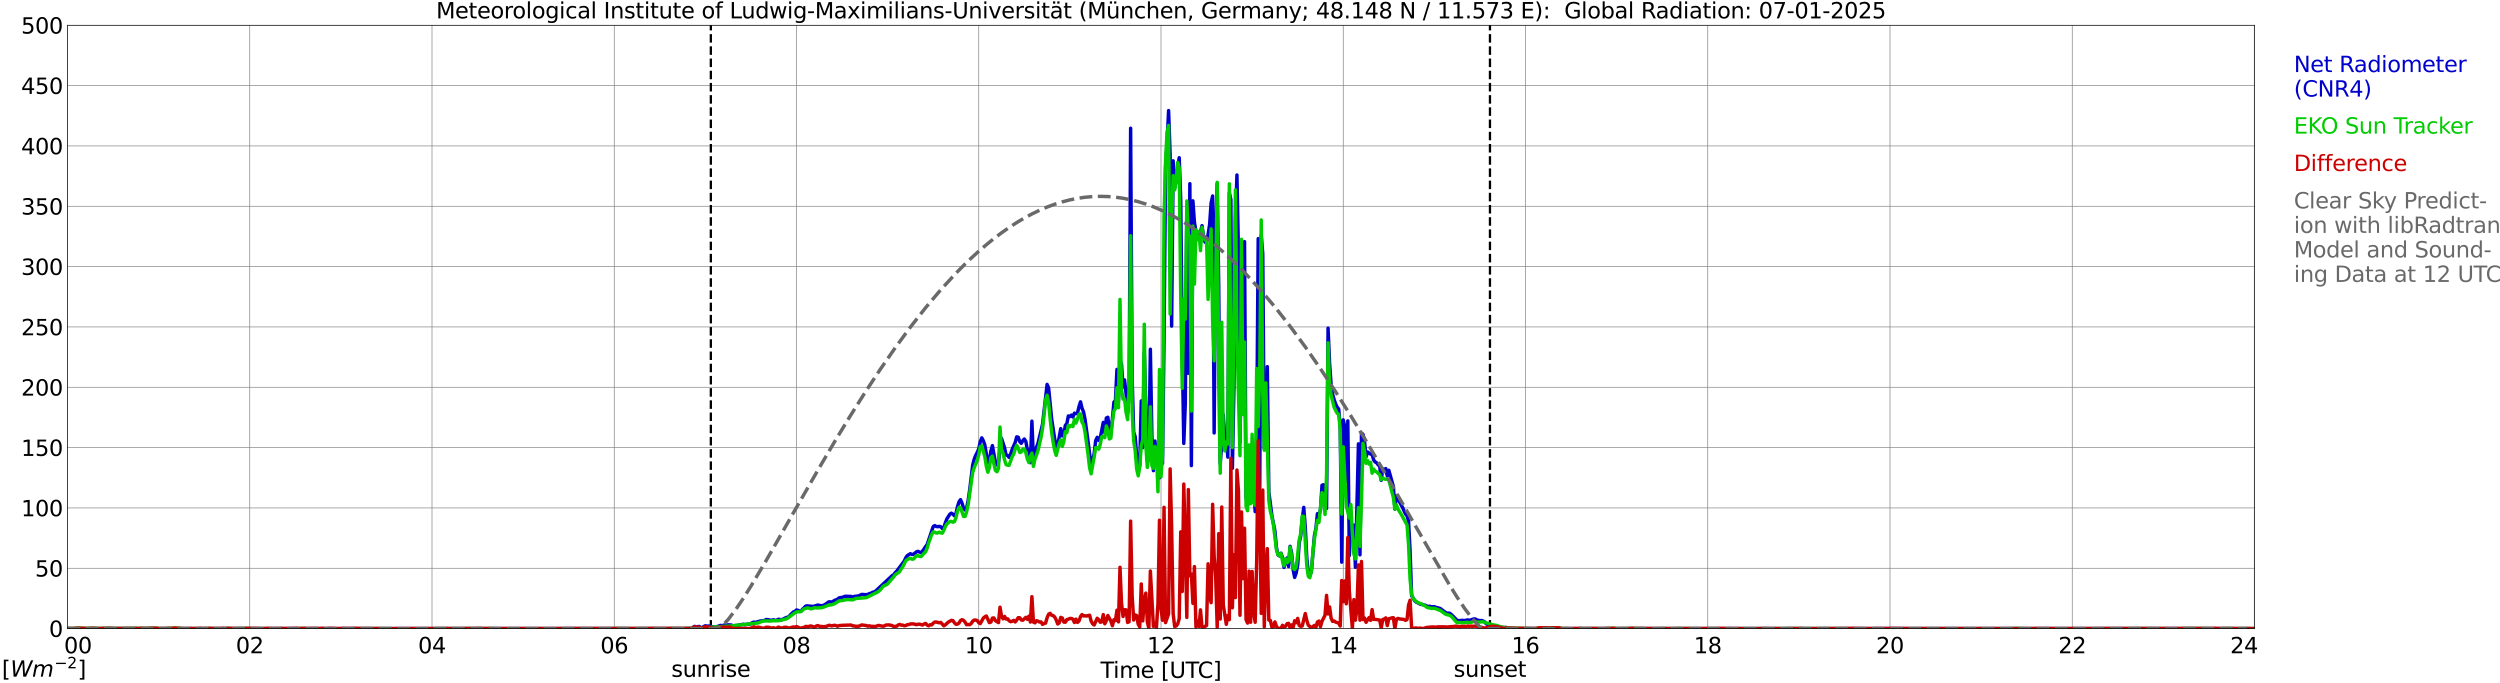 <?xml version="1.0" encoding="utf-8" standalone="no"?>
<!DOCTYPE svg PUBLIC "-//W3C//DTD SVG 1.1//EN"
  "http://www.w3.org/Graphics/SVG/1.1/DTD/svg11.dtd">
<svg xmlns:xlink="http://www.w3.org/1999/xlink" width="1085.4pt" height="296.64pt" viewBox="0 0 1085.4 296.64" xmlns="http://www.w3.org/2000/svg" version="1.1">
 <defs>
  <style type="text/css">*{stroke-linejoin: round; stroke-linecap: butt}</style>
 </defs>
 <g id="figure_1">
  <g id="patch_1">
   <path d="M 0 296.64 
L 1085.4 296.64 
L 1085.4 0 
L 0 0 
z
" style="fill: #ffffff"/>
  </g>
  <g id="axes_1">
   <g id="patch_2">
    <path d="M 29.306 272.909 
L 978.814 272.909 
L 978.814 10.976 
L 29.306 10.976 
z
" style="fill: #ffffff"/>
   </g>
   <g id="patch_3">
    <path d="M 978.814 272.909 
L 978.814 272.909 
L 978.814 10.976 
L 978.814 10.976 
z
" clip-path="url(#pc0f37ce5c3)" style="fill: #d3d3d3; opacity: 0.25; stroke: #d3d3d3; stroke-linejoin: miter"/>
   </g>
   <g id="matplotlib.axis_1">
    <g id="xtick_1">
     <g id="line2d_1">
      <path d="M 29.306 272.909 
L 29.306 10.976 
" clip-path="url(#pc0f37ce5c3)" style="fill: none; stroke: #808080; stroke-width: 0.3; stroke-linecap: square"/>
     </g>
     <g id="line2d_2"/>
     <g id="text_1">
      <!--    00 -->
      <g transform="translate(18.733 283.627) scale(0.095 -0.095)">
       <defs>
        <path id="DejaVuSans-20" transform="scale(0.016)"/>
        <path id="DejaVuSans-30" d="M 2034 4250 
Q 1547 4250 1301 3770 
Q 1056 3291 1056 2328 
Q 1056 1369 1301 889 
Q 1547 409 2034 409 
Q 2525 409 2770 889 
Q 3016 1369 3016 2328 
Q 3016 3291 2770 3770 
Q 2525 4250 2034 4250 
z
M 2034 4750 
Q 2819 4750 3233 4129 
Q 3647 3509 3647 2328 
Q 3647 1150 3233 529 
Q 2819 -91 2034 -91 
Q 1250 -91 836 529 
Q 422 1150 422 2328 
Q 422 3509 836 4129 
Q 1250 4750 2034 4750 
z
" transform="scale(0.016)"/>
       </defs>
       <use xlink:href="#DejaVuSans-20"/>
       <use xlink:href="#DejaVuSans-20" transform="translate(31.787 0)"/>
       <use xlink:href="#DejaVuSans-20" transform="translate(63.574 0)"/>
       <use xlink:href="#DejaVuSans-30" transform="translate(95.361 0)"/>
       <use xlink:href="#DejaVuSans-30" transform="translate(158.984 0)"/>
      </g>
     </g>
    </g>
    <g id="xtick_2">
     <g id="line2d_3">
      <path d="M 108.431 272.909 
L 108.431 10.976 
" clip-path="url(#pc0f37ce5c3)" style="fill: none; stroke: #808080; stroke-width: 0.3; stroke-linecap: square"/>
     </g>
     <g id="line2d_4"/>
     <g id="text_2">
      <!-- 02 -->
      <g transform="translate(102.387 283.627) scale(0.095 -0.095)">
       <defs>
        <path id="DejaVuSans-32" d="M 1228 531 
L 3431 531 
L 3431 0 
L 469 0 
L 469 531 
Q 828 903 1448 1529 
Q 2069 2156 2228 2338 
Q 2531 2678 2651 2914 
Q 2772 3150 2772 3378 
Q 2772 3750 2511 3984 
Q 2250 4219 1831 4219 
Q 1534 4219 1204 4116 
Q 875 4013 500 3803 
L 500 4441 
Q 881 4594 1212 4672 
Q 1544 4750 1819 4750 
Q 2544 4750 2975 4387 
Q 3406 4025 3406 3419 
Q 3406 3131 3298 2873 
Q 3191 2616 2906 2266 
Q 2828 2175 2409 1742 
Q 1991 1309 1228 531 
z
" transform="scale(0.016)"/>
       </defs>
       <use xlink:href="#DejaVuSans-30"/>
       <use xlink:href="#DejaVuSans-32" transform="translate(63.623 0)"/>
      </g>
     </g>
    </g>
    <g id="xtick_3">
     <g id="line2d_5">
      <path d="M 187.557 272.909 
L 187.557 10.976 
" clip-path="url(#pc0f37ce5c3)" style="fill: none; stroke: #808080; stroke-width: 0.3; stroke-linecap: square"/>
     </g>
     <g id="line2d_6"/>
     <g id="text_3">
      <!-- 04 -->
      <g transform="translate(181.513 283.627) scale(0.095 -0.095)">
       <defs>
        <path id="DejaVuSans-34" d="M 2419 4116 
L 825 1625 
L 2419 1625 
L 2419 4116 
z
M 2253 4666 
L 3047 4666 
L 3047 1625 
L 3713 1625 
L 3713 1100 
L 3047 1100 
L 3047 0 
L 2419 0 
L 2419 1100 
L 313 1100 
L 313 1709 
L 2253 4666 
z
" transform="scale(0.016)"/>
       </defs>
       <use xlink:href="#DejaVuSans-30"/>
       <use xlink:href="#DejaVuSans-34" transform="translate(63.623 0)"/>
      </g>
     </g>
    </g>
    <g id="xtick_4">
     <g id="line2d_7">
      <path d="M 266.683 272.909 
L 266.683 10.976 
" clip-path="url(#pc0f37ce5c3)" style="fill: none; stroke: #808080; stroke-width: 0.3; stroke-linecap: square"/>
     </g>
     <g id="line2d_8"/>
     <g id="text_4">
      <!-- 06 -->
      <g transform="translate(260.638 283.627) scale(0.095 -0.095)">
       <defs>
        <path id="DejaVuSans-36" d="M 2113 2584 
Q 1688 2584 1439 2293 
Q 1191 2003 1191 1497 
Q 1191 994 1439 701 
Q 1688 409 2113 409 
Q 2538 409 2786 701 
Q 3034 994 3034 1497 
Q 3034 2003 2786 2293 
Q 2538 2584 2113 2584 
z
M 3366 4563 
L 3366 3988 
Q 3128 4100 2886 4159 
Q 2644 4219 2406 4219 
Q 1781 4219 1451 3797 
Q 1122 3375 1075 2522 
Q 1259 2794 1537 2939 
Q 1816 3084 2150 3084 
Q 2853 3084 3261 2657 
Q 3669 2231 3669 1497 
Q 3669 778 3244 343 
Q 2819 -91 2113 -91 
Q 1303 -91 875 529 
Q 447 1150 447 2328 
Q 447 3434 972 4092 
Q 1497 4750 2381 4750 
Q 2619 4750 2861 4703 
Q 3103 4656 3366 4563 
z
" transform="scale(0.016)"/>
       </defs>
       <use xlink:href="#DejaVuSans-30"/>
       <use xlink:href="#DejaVuSans-36" transform="translate(63.623 0)"/>
      </g>
     </g>
    </g>
    <g id="xtick_5">
     <g id="line2d_9">
      <path d="M 345.808 272.909 
L 345.808 10.976 
" clip-path="url(#pc0f37ce5c3)" style="fill: none; stroke: #808080; stroke-width: 0.3; stroke-linecap: square"/>
     </g>
     <g id="line2d_10"/>
     <g id="text_5">
      <!-- 08 -->
      <g transform="translate(339.764 283.627) scale(0.095 -0.095)">
       <defs>
        <path id="DejaVuSans-38" d="M 2034 2216 
Q 1584 2216 1326 1975 
Q 1069 1734 1069 1313 
Q 1069 891 1326 650 
Q 1584 409 2034 409 
Q 2484 409 2743 651 
Q 3003 894 3003 1313 
Q 3003 1734 2745 1975 
Q 2488 2216 2034 2216 
z
M 1403 2484 
Q 997 2584 770 2862 
Q 544 3141 544 3541 
Q 544 4100 942 4425 
Q 1341 4750 2034 4750 
Q 2731 4750 3128 4425 
Q 3525 4100 3525 3541 
Q 3525 3141 3298 2862 
Q 3072 2584 2669 2484 
Q 3125 2378 3379 2068 
Q 3634 1759 3634 1313 
Q 3634 634 3220 271 
Q 2806 -91 2034 -91 
Q 1263 -91 848 271 
Q 434 634 434 1313 
Q 434 1759 690 2068 
Q 947 2378 1403 2484 
z
M 1172 3481 
Q 1172 3119 1398 2916 
Q 1625 2713 2034 2713 
Q 2441 2713 2670 2916 
Q 2900 3119 2900 3481 
Q 2900 3844 2670 4047 
Q 2441 4250 2034 4250 
Q 1625 4250 1398 4047 
Q 1172 3844 1172 3481 
z
" transform="scale(0.016)"/>
       </defs>
       <use xlink:href="#DejaVuSans-30"/>
       <use xlink:href="#DejaVuSans-38" transform="translate(63.623 0)"/>
      </g>
     </g>
    </g>
    <g id="xtick_6">
     <g id="line2d_11">
      <path d="M 424.934 272.909 
L 424.934 10.976 
" clip-path="url(#pc0f37ce5c3)" style="fill: none; stroke: #808080; stroke-width: 0.3; stroke-linecap: square"/>
     </g>
     <g id="line2d_12"/>
     <g id="text_6">
      <!-- 10 -->
      <g transform="translate(418.89 283.627) scale(0.095 -0.095)">
       <defs>
        <path id="DejaVuSans-31" d="M 794 531 
L 1825 531 
L 1825 4091 
L 703 3866 
L 703 4441 
L 1819 4666 
L 2450 4666 
L 2450 531 
L 3481 531 
L 3481 0 
L 794 0 
L 794 531 
z
" transform="scale(0.016)"/>
       </defs>
       <use xlink:href="#DejaVuSans-31"/>
       <use xlink:href="#DejaVuSans-30" transform="translate(63.623 0)"/>
      </g>
     </g>
    </g>
    <g id="xtick_7">
     <g id="line2d_13">
      <path d="M 504.06 272.909 
L 504.06 10.976 
" clip-path="url(#pc0f37ce5c3)" style="fill: none; stroke: #808080; stroke-width: 0.3; stroke-linecap: square"/>
     </g>
     <g id="line2d_14"/>
     <g id="text_7">
      <!-- 12 -->
      <g transform="translate(498.015 283.627) scale(0.095 -0.095)">
       <use xlink:href="#DejaVuSans-31"/>
       <use xlink:href="#DejaVuSans-32" transform="translate(63.623 0)"/>
      </g>
     </g>
    </g>
    <g id="xtick_8">
     <g id="line2d_15">
      <path d="M 583.185 272.909 
L 583.185 10.976 
" clip-path="url(#pc0f37ce5c3)" style="fill: none; stroke: #808080; stroke-width: 0.3; stroke-linecap: square"/>
     </g>
     <g id="line2d_16"/>
     <g id="text_8">
      <!-- 14 -->
      <g transform="translate(577.141 283.627) scale(0.095 -0.095)">
       <use xlink:href="#DejaVuSans-31"/>
       <use xlink:href="#DejaVuSans-34" transform="translate(63.623 0)"/>
      </g>
     </g>
    </g>
    <g id="xtick_9">
     <g id="line2d_17">
      <path d="M 662.311 272.909 
L 662.311 10.976 
" clip-path="url(#pc0f37ce5c3)" style="fill: none; stroke: #808080; stroke-width: 0.3; stroke-linecap: square"/>
     </g>
     <g id="line2d_18"/>
     <g id="text_9">
      <!-- 16 -->
      <g transform="translate(656.267 283.627) scale(0.095 -0.095)">
       <use xlink:href="#DejaVuSans-31"/>
       <use xlink:href="#DejaVuSans-36" transform="translate(63.623 0)"/>
      </g>
     </g>
    </g>
    <g id="xtick_10">
     <g id="line2d_19">
      <path d="M 741.437 272.909 
L 741.437 10.976 
" clip-path="url(#pc0f37ce5c3)" style="fill: none; stroke: #808080; stroke-width: 0.3; stroke-linecap: square"/>
     </g>
     <g id="line2d_20"/>
     <g id="text_10">
      <!-- 18 -->
      <g transform="translate(735.392 283.627) scale(0.095 -0.095)">
       <use xlink:href="#DejaVuSans-31"/>
       <use xlink:href="#DejaVuSans-38" transform="translate(63.623 0)"/>
      </g>
     </g>
    </g>
    <g id="xtick_11">
     <g id="line2d_21">
      <path d="M 820.562 272.909 
L 820.562 10.976 
" clip-path="url(#pc0f37ce5c3)" style="fill: none; stroke: #808080; stroke-width: 0.3; stroke-linecap: square"/>
     </g>
     <g id="line2d_22"/>
     <g id="text_11">
      <!-- 20 -->
      <g transform="translate(814.518 283.627) scale(0.095 -0.095)">
       <use xlink:href="#DejaVuSans-32"/>
       <use xlink:href="#DejaVuSans-30" transform="translate(63.623 0)"/>
      </g>
     </g>
    </g>
    <g id="xtick_12">
     <g id="line2d_23">
      <path d="M 899.688 272.909 
L 899.688 10.976 
" clip-path="url(#pc0f37ce5c3)" style="fill: none; stroke: #808080; stroke-width: 0.3; stroke-linecap: square"/>
     </g>
     <g id="line2d_24"/>
     <g id="text_12">
      <!-- 22 -->
      <g transform="translate(893.644 283.627) scale(0.095 -0.095)">
       <use xlink:href="#DejaVuSans-32"/>
       <use xlink:href="#DejaVuSans-32" transform="translate(63.623 0)"/>
      </g>
     </g>
    </g>
    <g id="xtick_13">
     <g id="line2d_25">
      <path d="M 978.814 272.909 
L 978.814 10.976 
" clip-path="url(#pc0f37ce5c3)" style="fill: none; stroke: #808080; stroke-width: 0.3; stroke-linecap: square"/>
     </g>
     <g id="line2d_26"/>
     <g id="text_13">
      <!-- 24    -->
      <g transform="translate(968.241 283.627) scale(0.095 -0.095)">
       <use xlink:href="#DejaVuSans-32"/>
       <use xlink:href="#DejaVuSans-34" transform="translate(63.623 0)"/>
       <use xlink:href="#DejaVuSans-20" transform="translate(127.246 0)"/>
       <use xlink:href="#DejaVuSans-20" transform="translate(159.033 0)"/>
       <use xlink:href="#DejaVuSans-20" transform="translate(190.82 0)"/>
      </g>
     </g>
    </g>
    <g id="text_14">
     <!-- Time [UTC] -->
     <g transform="translate(477.806 294.322) scale(0.095 -0.095)">
      <defs>
       <path id="DejaVuSans-54" d="M -19 4666 
L 3928 4666 
L 3928 4134 
L 2272 4134 
L 2272 0 
L 1638 0 
L 1638 4134 
L -19 4134 
L -19 4666 
z
" transform="scale(0.016)"/>
       <path id="DejaVuSans-69" d="M 603 3500 
L 1178 3500 
L 1178 0 
L 603 0 
L 603 3500 
z
M 603 4863 
L 1178 4863 
L 1178 4134 
L 603 4134 
L 603 4863 
z
" transform="scale(0.016)"/>
       <path id="DejaVuSans-6d" d="M 3328 2828 
Q 3544 3216 3844 3400 
Q 4144 3584 4550 3584 
Q 5097 3584 5394 3201 
Q 5691 2819 5691 2113 
L 5691 0 
L 5113 0 
L 5113 2094 
Q 5113 2597 4934 2840 
Q 4756 3084 4391 3084 
Q 3944 3084 3684 2787 
Q 3425 2491 3425 1978 
L 3425 0 
L 2847 0 
L 2847 2094 
Q 2847 2600 2669 2842 
Q 2491 3084 2119 3084 
Q 1678 3084 1418 2786 
Q 1159 2488 1159 1978 
L 1159 0 
L 581 0 
L 581 3500 
L 1159 3500 
L 1159 2956 
Q 1356 3278 1631 3431 
Q 1906 3584 2284 3584 
Q 2666 3584 2933 3390 
Q 3200 3197 3328 2828 
z
" transform="scale(0.016)"/>
       <path id="DejaVuSans-65" d="M 3597 1894 
L 3597 1613 
L 953 1613 
Q 991 1019 1311 708 
Q 1631 397 2203 397 
Q 2534 397 2845 478 
Q 3156 559 3463 722 
L 3463 178 
Q 3153 47 2828 -22 
Q 2503 -91 2169 -91 
Q 1331 -91 842 396 
Q 353 884 353 1716 
Q 353 2575 817 3079 
Q 1281 3584 2069 3584 
Q 2775 3584 3186 3129 
Q 3597 2675 3597 1894 
z
M 3022 2063 
Q 3016 2534 2758 2815 
Q 2500 3097 2075 3097 
Q 1594 3097 1305 2825 
Q 1016 2553 972 2059 
L 3022 2063 
z
" transform="scale(0.016)"/>
       <path id="DejaVuSans-5b" d="M 550 4863 
L 1875 4863 
L 1875 4416 
L 1125 4416 
L 1125 -397 
L 1875 -397 
L 1875 -844 
L 550 -844 
L 550 4863 
z
" transform="scale(0.016)"/>
       <path id="DejaVuSans-55" d="M 556 4666 
L 1191 4666 
L 1191 1831 
Q 1191 1081 1462 751 
Q 1734 422 2344 422 
Q 2950 422 3222 751 
Q 3494 1081 3494 1831 
L 3494 4666 
L 4128 4666 
L 4128 1753 
Q 4128 841 3676 375 
Q 3225 -91 2344 -91 
Q 1459 -91 1007 375 
Q 556 841 556 1753 
L 556 4666 
z
" transform="scale(0.016)"/>
       <path id="DejaVuSans-43" d="M 4122 4306 
L 4122 3641 
Q 3803 3938 3442 4084 
Q 3081 4231 2675 4231 
Q 1875 4231 1450 3742 
Q 1025 3253 1025 2328 
Q 1025 1406 1450 917 
Q 1875 428 2675 428 
Q 3081 428 3442 575 
Q 3803 722 4122 1019 
L 4122 359 
Q 3791 134 3420 21 
Q 3050 -91 2638 -91 
Q 1578 -91 968 557 
Q 359 1206 359 2328 
Q 359 3453 968 4101 
Q 1578 4750 2638 4750 
Q 3056 4750 3426 4639 
Q 3797 4528 4122 4306 
z
" transform="scale(0.016)"/>
       <path id="DejaVuSans-5d" d="M 1947 4863 
L 1947 -844 
L 622 -844 
L 622 -397 
L 1369 -397 
L 1369 4416 
L 622 4416 
L 622 4863 
L 1947 4863 
z
" transform="scale(0.016)"/>
      </defs>
      <use xlink:href="#DejaVuSans-54"/>
      <use xlink:href="#DejaVuSans-69" transform="translate(57.959 0)"/>
      <use xlink:href="#DejaVuSans-6d" transform="translate(85.742 0)"/>
      <use xlink:href="#DejaVuSans-65" transform="translate(183.154 0)"/>
      <use xlink:href="#DejaVuSans-20" transform="translate(244.678 0)"/>
      <use xlink:href="#DejaVuSans-5b" transform="translate(276.465 0)"/>
      <use xlink:href="#DejaVuSans-55" transform="translate(315.479 0)"/>
      <use xlink:href="#DejaVuSans-54" transform="translate(388.672 0)"/>
      <use xlink:href="#DejaVuSans-43" transform="translate(443.881 0)"/>
      <use xlink:href="#DejaVuSans-5d" transform="translate(513.705 0)"/>
     </g>
    </g>
   </g>
   <g id="matplotlib.axis_2">
    <g id="ytick_1">
     <g id="line2d_27">
      <path d="M 29.306 272.909 
L 978.814 272.909 
" clip-path="url(#pc0f37ce5c3)" style="fill: none; stroke: #808080; stroke-width: 0.3; stroke-linecap: square"/>
     </g>
     <g id="line2d_28"/>
     <g id="text_15">
      <!-- 0 -->
      <g transform="translate(21.261 276.518) scale(0.095 -0.095)">
       <use xlink:href="#DejaVuSans-30"/>
      </g>
     </g>
    </g>
    <g id="ytick_2">
     <g id="line2d_29">
      <path d="M 29.306 246.715 
L 978.814 246.715 
" clip-path="url(#pc0f37ce5c3)" style="fill: none; stroke: #808080; stroke-width: 0.3; stroke-linecap: square"/>
     </g>
     <g id="line2d_30"/>
     <g id="text_16">
      <!-- 50 -->
      <g transform="translate(15.217 250.325) scale(0.095 -0.095)">
       <defs>
        <path id="DejaVuSans-35" d="M 691 4666 
L 3169 4666 
L 3169 4134 
L 1269 4134 
L 1269 2991 
Q 1406 3038 1543 3061 
Q 1681 3084 1819 3084 
Q 2600 3084 3056 2656 
Q 3513 2228 3513 1497 
Q 3513 744 3044 326 
Q 2575 -91 1722 -91 
Q 1428 -91 1123 -41 
Q 819 9 494 109 
L 494 744 
Q 775 591 1075 516 
Q 1375 441 1709 441 
Q 2250 441 2565 725 
Q 2881 1009 2881 1497 
Q 2881 1984 2565 2268 
Q 2250 2553 1709 2553 
Q 1456 2553 1204 2497 
Q 953 2441 691 2322 
L 691 4666 
z
" transform="scale(0.016)"/>
       </defs>
       <use xlink:href="#DejaVuSans-35"/>
       <use xlink:href="#DejaVuSans-30" transform="translate(63.623 0)"/>
      </g>
     </g>
    </g>
    <g id="ytick_3">
     <g id="line2d_31">
      <path d="M 29.306 220.522 
L 978.814 220.522 
" clip-path="url(#pc0f37ce5c3)" style="fill: none; stroke: #808080; stroke-width: 0.3; stroke-linecap: square"/>
     </g>
     <g id="line2d_32"/>
     <g id="text_17">
      <!-- 100 -->
      <g transform="translate(9.173 224.131) scale(0.095 -0.095)">
       <use xlink:href="#DejaVuSans-31"/>
       <use xlink:href="#DejaVuSans-30" transform="translate(63.623 0)"/>
       <use xlink:href="#DejaVuSans-30" transform="translate(127.246 0)"/>
      </g>
     </g>
    </g>
    <g id="ytick_4">
     <g id="line2d_33">
      <path d="M 29.306 194.329 
L 978.814 194.329 
" clip-path="url(#pc0f37ce5c3)" style="fill: none; stroke: #808080; stroke-width: 0.3; stroke-linecap: square"/>
     </g>
     <g id="line2d_34"/>
     <g id="text_18">
      <!-- 150 -->
      <g transform="translate(9.173 197.938) scale(0.095 -0.095)">
       <use xlink:href="#DejaVuSans-31"/>
       <use xlink:href="#DejaVuSans-35" transform="translate(63.623 0)"/>
       <use xlink:href="#DejaVuSans-30" transform="translate(127.246 0)"/>
      </g>
     </g>
    </g>
    <g id="ytick_5">
     <g id="line2d_35">
      <path d="M 29.306 168.136 
L 978.814 168.136 
" clip-path="url(#pc0f37ce5c3)" style="fill: none; stroke: #808080; stroke-width: 0.3; stroke-linecap: square"/>
     </g>
     <g id="line2d_36"/>
     <g id="text_19">
      <!-- 200 -->
      <g transform="translate(9.173 171.745) scale(0.095 -0.095)">
       <use xlink:href="#DejaVuSans-32"/>
       <use xlink:href="#DejaVuSans-30" transform="translate(63.623 0)"/>
       <use xlink:href="#DejaVuSans-30" transform="translate(127.246 0)"/>
      </g>
     </g>
    </g>
    <g id="ytick_6">
     <g id="line2d_37">
      <path d="M 29.306 141.942 
L 978.814 141.942 
" clip-path="url(#pc0f37ce5c3)" style="fill: none; stroke: #808080; stroke-width: 0.3; stroke-linecap: square"/>
     </g>
     <g id="line2d_38"/>
     <g id="text_20">
      <!-- 250 -->
      <g transform="translate(9.173 145.551) scale(0.095 -0.095)">
       <use xlink:href="#DejaVuSans-32"/>
       <use xlink:href="#DejaVuSans-35" transform="translate(63.623 0)"/>
       <use xlink:href="#DejaVuSans-30" transform="translate(127.246 0)"/>
      </g>
     </g>
    </g>
    <g id="ytick_7">
     <g id="line2d_39">
      <path d="M 29.306 115.749 
L 978.814 115.749 
" clip-path="url(#pc0f37ce5c3)" style="fill: none; stroke: #808080; stroke-width: 0.3; stroke-linecap: square"/>
     </g>
     <g id="line2d_40"/>
     <g id="text_21">
      <!-- 300 -->
      <g transform="translate(9.173 119.358) scale(0.095 -0.095)">
       <defs>
        <path id="DejaVuSans-33" d="M 2597 2516 
Q 3050 2419 3304 2112 
Q 3559 1806 3559 1356 
Q 3559 666 3084 287 
Q 2609 -91 1734 -91 
Q 1441 -91 1130 -33 
Q 819 25 488 141 
L 488 750 
Q 750 597 1062 519 
Q 1375 441 1716 441 
Q 2309 441 2620 675 
Q 2931 909 2931 1356 
Q 2931 1769 2642 2001 
Q 2353 2234 1838 2234 
L 1294 2234 
L 1294 2753 
L 1863 2753 
Q 2328 2753 2575 2939 
Q 2822 3125 2822 3475 
Q 2822 3834 2567 4026 
Q 2313 4219 1838 4219 
Q 1578 4219 1281 4162 
Q 984 4106 628 3988 
L 628 4550 
Q 988 4650 1302 4700 
Q 1616 4750 1894 4750 
Q 2613 4750 3031 4423 
Q 3450 4097 3450 3541 
Q 3450 3153 3228 2886 
Q 3006 2619 2597 2516 
z
" transform="scale(0.016)"/>
       </defs>
       <use xlink:href="#DejaVuSans-33"/>
       <use xlink:href="#DejaVuSans-30" transform="translate(63.623 0)"/>
       <use xlink:href="#DejaVuSans-30" transform="translate(127.246 0)"/>
      </g>
     </g>
    </g>
    <g id="ytick_8">
     <g id="line2d_41">
      <path d="M 29.306 89.556 
L 978.814 89.556 
" clip-path="url(#pc0f37ce5c3)" style="fill: none; stroke: #808080; stroke-width: 0.3; stroke-linecap: square"/>
     </g>
     <g id="line2d_42"/>
     <g id="text_22">
      <!-- 350 -->
      <g transform="translate(9.173 93.165) scale(0.095 -0.095)">
       <use xlink:href="#DejaVuSans-33"/>
       <use xlink:href="#DejaVuSans-35" transform="translate(63.623 0)"/>
       <use xlink:href="#DejaVuSans-30" transform="translate(127.246 0)"/>
      </g>
     </g>
    </g>
    <g id="ytick_9">
     <g id="line2d_43">
      <path d="M 29.306 63.362 
L 978.814 63.362 
" clip-path="url(#pc0f37ce5c3)" style="fill: none; stroke: #808080; stroke-width: 0.3; stroke-linecap: square"/>
     </g>
     <g id="line2d_44"/>
     <g id="text_23">
      <!-- 400 -->
      <g transform="translate(9.173 66.972) scale(0.095 -0.095)">
       <use xlink:href="#DejaVuSans-34"/>
       <use xlink:href="#DejaVuSans-30" transform="translate(63.623 0)"/>
       <use xlink:href="#DejaVuSans-30" transform="translate(127.246 0)"/>
      </g>
     </g>
    </g>
    <g id="ytick_10">
     <g id="line2d_45">
      <path d="M 29.306 37.169 
L 978.814 37.169 
" clip-path="url(#pc0f37ce5c3)" style="fill: none; stroke: #808080; stroke-width: 0.3; stroke-linecap: square"/>
     </g>
     <g id="line2d_46"/>
     <g id="text_24">
      <!-- 450 -->
      <g transform="translate(9.173 40.778) scale(0.095 -0.095)">
       <use xlink:href="#DejaVuSans-34"/>
       <use xlink:href="#DejaVuSans-35" transform="translate(63.623 0)"/>
       <use xlink:href="#DejaVuSans-30" transform="translate(127.246 0)"/>
      </g>
     </g>
    </g>
    <g id="ytick_11">
     <g id="line2d_47">
      <path d="M 29.306 10.976 
L 978.814 10.976 
" clip-path="url(#pc0f37ce5c3)" style="fill: none; stroke: #808080; stroke-width: 0.3; stroke-linecap: square"/>
     </g>
     <g id="line2d_48"/>
     <g id="text_25">
      <!-- 500 -->
      <g transform="translate(9.173 14.585) scale(0.095 -0.095)">
       <use xlink:href="#DejaVuSans-35"/>
       <use xlink:href="#DejaVuSans-30" transform="translate(63.623 0)"/>
       <use xlink:href="#DejaVuSans-30" transform="translate(127.246 0)"/>
      </g>
     </g>
    </g>
   </g>
   <g id="line2d_49">
    <path d="M 308.619 272.909 
L 308.619 10.976 
" clip-path="url(#pc0f37ce5c3)" style="fill: none; stroke-dasharray: 3.7,1.6; stroke-dashoffset: 0; stroke: #000000"/>
   </g>
   <g id="line2d_50">
    <path d="M 646.882 272.909 
L 646.882 10.976 
" clip-path="url(#pc0f37ce5c3)" style="fill: none; stroke-dasharray: 3.7,1.6; stroke-dashoffset: 0; stroke: #000000"/>
   </g>
   <g id="line2d_51">
    <path d="M 29.306 272.909 
L 300.311 272.909 
L 300.971 272.317 
L 301.63 271.955 
L 302.289 272.317 
L 302.949 272.034 
L 303.608 271.992 
L 304.267 272.563 
L 304.927 272.359 
L 306.246 271.672 
L 306.905 271.872 
L 307.564 271.793 
L 308.224 271.835 
L 308.883 272.238 
L 309.543 272.118 
L 310.202 272.359 
L 310.861 272.196 
L 312.18 271.751 
L 312.839 271.51 
L 313.499 271.709 
L 314.158 271.426 
L 314.818 271.348 
L 315.477 271.468 
L 316.136 271.264 
L 317.455 271.348 
L 318.114 271.672 
L 320.093 271.547 
L 321.411 271.264 
L 322.73 271.023 
L 323.39 271.227 
L 324.708 270.939 
L 325.368 270.981 
L 326.027 270.74 
L 326.686 270.295 
L 327.346 270.09 
L 328.005 270.211 
L 329.983 269.645 
L 331.961 269.362 
L 332.621 268.954 
L 333.94 269.116 
L 334.599 269.362 
L 335.918 269.079 
L 336.577 269.404 
L 337.236 269.278 
L 337.896 268.875 
L 338.555 268.917 
L 339.215 269.158 
L 341.193 268.189 
L 342.512 267.738 
L 343.171 266.931 
L 344.49 265.674 
L 345.149 265.433 
L 345.808 264.826 
L 346.468 264.988 
L 347.127 265.308 
L 347.787 265.308 
L 348.446 264.459 
L 349.105 263.893 
L 349.765 263.16 
L 350.424 263.039 
L 352.402 263.243 
L 353.062 263.243 
L 353.721 263.123 
L 355.04 262.678 
L 356.359 262.961 
L 357.018 262.919 
L 357.677 262.756 
L 358.996 261.944 
L 359.655 261.379 
L 360.315 261.258 
L 360.974 261.42 
L 361.634 261.138 
L 362.293 260.692 
L 363.612 260.163 
L 364.271 259.597 
L 364.93 259.435 
L 365.59 259.393 
L 366.909 258.869 
L 369.546 258.948 
L 370.206 259.273 
L 370.865 258.948 
L 372.843 258.707 
L 374.162 258.057 
L 375.481 258.178 
L 376.799 258.099 
L 377.459 257.69 
L 378.118 257.612 
L 378.777 257.167 
L 379.437 257.004 
L 380.096 256.679 
L 387.349 249.911 
L 388.009 249.55 
L 388.668 248.617 
L 389.328 247.968 
L 392.624 243.551 
L 393.284 242.095 
L 393.943 241.204 
L 395.262 240.392 
L 395.921 240.717 
L 396.581 240.675 
L 397.899 239.58 
L 398.559 239.381 
L 399.878 239.947 
L 400.537 239.298 
L 401.856 237.312 
L 402.515 236.463 
L 405.153 228.642 
L 405.812 228.197 
L 406.471 228.564 
L 407.131 228.684 
L 407.79 228.522 
L 408.45 228.684 
L 409.109 229.496 
L 409.768 229.087 
L 410.428 226.981 
L 411.087 225.279 
L 412.406 223.215 
L 413.065 222.806 
L 413.725 223.257 
L 414.384 223.943 
L 415.043 222.89 
L 415.703 219.972 
L 416.362 217.866 
L 417.022 216.934 
L 417.681 218.474 
L 418.34 220.664 
L 419 221.434 
L 419.659 220.538 
L 420.318 217.379 
L 420.978 212.8 
L 422.297 201.941 
L 422.956 199.353 
L 423.615 197.687 
L 424.275 196.435 
L 424.934 194.895 
L 425.593 191.772 
L 426.253 190.112 
L 426.912 191.327 
L 427.572 193.192 
L 428.89 200.93 
L 429.55 200.364 
L 430.209 195.785 
L 430.869 193.475 
L 432.187 200.851 
L 432.847 201.862 
L 433.506 200.725 
L 434.165 194.69 
L 434.825 190.358 
L 436.144 194.407 
L 436.803 197.566 
L 437.462 197.729 
L 438.122 198.583 
L 438.781 197.163 
L 439.44 195.094 
L 440.759 192.097 
L 441.419 189.666 
L 442.078 189.829 
L 442.737 191.772 
L 443.397 192.464 
L 444.056 191.327 
L 444.716 190.599 
L 445.375 191.652 
L 446.034 195.219 
L 446.694 195.419 
L 447.353 200.888 
L 448.012 182.861 
L 448.672 199.672 
L 449.991 194.245 
L 450.65 192.422 
L 451.969 186.995 
L 452.628 184.155 
L 454.606 166.899 
L 455.266 168.439 
L 456.584 181.845 
L 457.903 190.599 
L 458.563 193.962 
L 459.222 193.234 
L 460.541 186.104 
L 461.2 189.263 
L 461.859 188.896 
L 462.519 184.684 
L 463.178 183.914 
L 463.838 180.593 
L 464.497 180.876 
L 465.156 180.226 
L 465.816 181.08 
L 466.475 179.378 
L 467.134 179.577 
L 467.794 179.336 
L 468.453 176.58 
L 469.113 174.474 
L 469.772 177.23 
L 470.431 178.849 
L 471.091 182.133 
L 472.409 191.814 
L 473.728 202.428 
L 474.388 200.081 
L 475.047 196.796 
L 475.706 191.285 
L 476.366 189.871 
L 477.025 191.207 
L 477.685 190.112 
L 479.003 183.385 
L 479.663 187.885 
L 480.322 181.484 
L 480.981 181.159 
L 481.641 186.104 
L 482.3 186.911 
L 482.96 181.929 
L 483.619 174.595 
L 484.278 173.945 
L 484.938 160.372 
L 485.597 174.071 
L 486.256 156.605 
L 486.916 158.067 
L 487.575 168.031 
L 488.235 164.95 
L 488.894 170.907 
L 489.553 179.498 
L 490.213 171.598 
L 490.872 55.682 
L 491.532 164.343 
L 492.191 187.602 
L 492.85 189.666 
L 493.51 198.054 
L 494.169 204.696 
L 494.828 201.941 
L 495.488 174.071 
L 496.147 194.366 
L 496.807 153.043 
L 498.125 200.039 
L 498.785 198.378 
L 499.444 151.623 
L 500.103 189.143 
L 500.763 204.335 
L 501.422 191.49 
L 503.4 207.452 
L 504.06 198.258 
L 504.719 201.176 
L 505.379 146.924 
L 506.038 72.656 
L 506.697 61.843 
L 507.357 48.023 
L 508.016 67.024 
L 508.675 141.576 
L 509.335 69.822 
L 509.994 81.53 
L 510.654 78.895 
L 511.313 72.499 
L 511.972 68.486 
L 512.632 87.041 
L 513.291 152.472 
L 513.95 192.501 
L 514.61 175.286 
L 515.269 92.107 
L 515.929 162.074 
L 516.588 79.749 
L 517.247 202.145 
L 517.907 87.203 
L 518.566 96.439 
L 519.226 100.531 
L 519.885 100.819 
L 520.544 101.463 
L 521.204 100.693 
L 521.863 97.979 
L 522.522 102.678 
L 523.182 105.151 
L 523.841 105.073 
L 524.501 101.872 
L 525.16 97.492 
L 525.819 88.136 
L 526.479 85.098 
L 527.138 187.964 
L 527.797 99.399 
L 528.457 79.791 
L 529.116 124.152 
L 529.776 201.296 
L 530.435 192.705 
L 531.094 180.106 
L 531.754 189.949 
L 532.413 190.033 
L 533.073 198.457 
L 533.732 83.678 
L 534.391 86.674 
L 535.051 203.318 
L 535.71 169.45 
L 536.369 95.915 
L 537.029 75.982 
L 537.688 109.772 
L 538.348 192.055 
L 539.007 154.541 
L 539.666 158.266 
L 540.326 104.91 
L 540.985 215.923 
L 541.644 219.323 
L 542.304 218.107 
L 543.623 213.366 
L 544.282 210.977 
L 544.941 222.12 
L 545.601 189.342 
L 546.26 103.611 
L 546.919 212.235 
L 547.579 102.113 
L 548.238 110.175 
L 548.898 194.69 
L 549.557 190.154 
L 550.216 159.198 
L 550.876 213.612 
L 552.195 223.823 
L 553.513 230.549 
L 554.173 237.637 
L 554.832 240.88 
L 555.491 241.367 
L 556.151 240.188 
L 556.81 242.053 
L 557.47 246.349 
L 558.129 243.593 
L 558.788 242.257 
L 559.448 245.982 
L 560.107 237.192 
L 560.766 240.151 
L 561.426 247.323 
L 562.085 250.681 
L 562.745 248.78 
L 563.404 245.254 
L 564.063 235.693 
L 564.723 232.655 
L 565.382 225.242 
L 566.042 220.297 
L 566.701 228.967 
L 567.36 242.336 
L 568.02 248.738 
L 568.679 249.832 
L 569.338 248.25 
L 570.657 232.655 
L 571.317 229.334 
L 571.976 223.011 
L 572.635 223.54 
L 573.295 221.47 
L 573.954 210.694 
L 574.613 210.453 
L 575.273 217.583 
L 575.932 220.742 
L 576.592 142.466 
L 577.251 157.7 
L 577.91 167.02 
L 578.57 171.153 
L 579.229 173.584 
L 579.889 175.407 
L 580.548 176.821 
L 581.207 177.555 
L 581.867 185.25 
L 582.526 244.08 
L 583.185 182.296 
L 583.845 185.334 
L 584.504 208.871 
L 585.164 182.741 
L 585.823 241.204 
L 586.482 227.589 
L 587.142 231.356 
L 587.801 227.993 
L 588.46 246.307 
L 589.779 192.705 
L 590.439 240.88 
L 591.098 188.048 
L 591.757 188.572 
L 592.417 191.448 
L 593.076 198.42 
L 593.736 196.23 
L 595.054 197.163 
L 595.714 197.205 
L 596.373 199.672 
L 597.032 200.568 
L 597.692 200.93 
L 598.351 201.82 
L 599.011 202.349 
L 599.67 208.547 
L 600.329 203.565 
L 600.989 203.806 
L 601.648 203.444 
L 602.307 206.682 
L 602.967 204.172 
L 604.945 211.224 
L 605.604 221.025 
L 606.264 215.153 
L 607.582 217.824 
L 608.901 220.255 
L 610.22 223.173 
L 610.879 223.943 
L 611.539 226.253 
L 612.198 239.219 
L 612.858 258.544 
L 614.176 260.813 
L 614.836 261.379 
L 616.814 262.395 
L 617.473 262.395 
L 618.133 262.714 
L 618.792 262.756 
L 619.451 263.123 
L 620.111 263.322 
L 620.77 263.202 
L 621.429 263.448 
L 622.748 263.406 
L 623.408 263.689 
L 624.067 263.809 
L 625.386 264.255 
L 627.364 265.753 
L 628.023 266.161 
L 629.342 266.24 
L 630.001 266.685 
L 631.98 268.671 
L 632.639 269.441 
L 633.958 269.441 
L 634.617 269.32 
L 635.936 269.404 
L 637.255 269.116 
L 637.914 269.362 
L 639.892 268.713 
L 640.552 268.755 
L 641.211 269.158 
L 642.53 269.483 
L 643.189 269.404 
L 643.848 269.603 
L 644.508 269.928 
L 645.167 270.74 
L 646.486 271.547 
L 647.805 272.238 
L 648.464 272.359 
L 649.783 272.28 
L 650.442 272.521 
L 651.761 272.521 
L 652.42 272.401 
L 653.08 272.479 
L 653.739 272.359 
L 654.399 272.909 
L 978.154 272.909 
L 978.154 272.909 
" clip-path="url(#pc0f37ce5c3)" style="fill: none; stroke: #0000cc; stroke-width: 1.5; stroke-linecap: square"/>
   </g>
   <g id="line2d_52">
    <path d="M 28.646 272.868 
L 30.625 272.842 
L 31.284 272.893 
L 33.921 272.701 
L 37.878 272.864 
L 40.515 272.753 
L 41.834 272.832 
L 43.153 272.879 
L 45.131 272.818 
L 47.768 272.768 
L 49.087 272.849 
L 59.637 272.822 
L 60.297 272.892 
L 60.956 272.793 
L 64.253 272.835 
L 65.572 272.732 
L 66.89 272.752 
L 68.209 272.757 
L 68.869 272.92 
L 70.187 272.843 
L 71.506 272.956 
L 73.484 272.794 
L 74.803 272.784 
L 76.122 272.672 
L 76.781 272.773 
L 77.441 272.741 
L 78.759 272.87 
L 80.078 272.902 
L 87.991 272.917 
L 88.65 272.996 
L 89.309 272.873 
L 95.903 272.957 
L 96.563 273.077 
L 98.541 272.792 
L 99.86 272.851 
L 101.178 272.982 
L 101.838 273.017 
L 103.156 272.876 
L 108.431 272.806 
L 109.091 273.024 
L 112.388 272.977 
L 113.047 272.89 
L 115.685 272.992 
L 116.344 272.885 
L 117.663 273.021 
L 118.322 272.934 
L 120.3 272.998 
L 122.278 272.867 
L 123.597 273.05 
L 124.916 272.982 
L 126.235 273 
L 132.169 272.856 
L 132.829 273.004 
L 134.147 272.941 
L 134.807 273.01 
L 136.785 272.974 
L 137.444 273.035 
L 138.104 272.902 
L 138.763 273.017 
L 169.754 272.899 
L 170.413 273.021 
L 179.645 272.948 
L 180.963 272.967 
L 184.92 272.926 
L 190.854 272.924 
L 192.173 272.888 
L 193.492 272.939 
L 194.81 272.907 
L 200.745 272.935 
L 203.382 272.894 
L 211.954 272.917 
L 212.614 272.843 
L 213.932 272.882 
L 215.251 272.999 
L 217.229 272.943 
L 219.207 272.948 
L 250.198 272.935 
L 251.517 272.92 
L 252.836 272.951 
L 263.386 272.932 
L 265.364 272.918 
L 268.661 272.867 
L 272.617 272.922 
L 275.914 272.929 
L 278.552 272.919 
L 290.42 272.93 
L 291.739 272.877 
L 294.377 272.895 
L 297.014 272.932 
L 298.333 272.79 
L 300.311 272.796 
L 301.63 272.795 
L 318.774 271.671 
L 319.433 271.499 
L 321.411 271.351 
L 322.73 271.18 
L 328.665 270.53 
L 329.324 270.394 
L 331.302 269.587 
L 333.28 269.59 
L 333.94 269.654 
L 336.577 269.415 
L 337.896 269.511 
L 341.193 268.76 
L 341.852 268.454 
L 345.149 266.029 
L 345.808 265.712 
L 346.468 265.54 
L 347.127 265.65 
L 347.787 265.454 
L 349.105 264.353 
L 350.424 263.954 
L 351.083 263.976 
L 351.743 264.262 
L 352.402 264.302 
L 353.721 263.838 
L 355.04 263.983 
L 355.699 263.853 
L 356.359 263.899 
L 357.677 263.564 
L 359.655 262.742 
L 360.974 262.58 
L 362.293 262.132 
L 364.271 260.887 
L 366.249 260.626 
L 366.909 260.422 
L 368.227 260.298 
L 370.206 260.438 
L 371.524 259.853 
L 372.843 259.727 
L 374.162 259.649 
L 376.14 259.447 
L 380.756 257.173 
L 381.415 256.761 
L 382.074 256.217 
L 383.393 254.603 
L 384.053 254.185 
L 384.712 253.944 
L 385.371 253.501 
L 388.009 250.429 
L 388.668 249.576 
L 389.328 249.022 
L 389.987 248.672 
L 390.646 248.069 
L 391.306 246.901 
L 391.965 246.024 
L 393.284 243.425 
L 393.943 242.92 
L 394.603 242.591 
L 395.262 242.414 
L 395.921 242.788 
L 396.581 242.717 
L 397.899 241.282 
L 398.559 241.264 
L 399.218 241.545 
L 399.878 241.641 
L 401.196 240.192 
L 401.856 239.56 
L 402.515 237.994 
L 403.175 235.759 
L 404.493 232.11 
L 405.153 230.959 
L 405.812 231.037 
L 406.471 231.415 
L 407.131 231.381 
L 407.79 231.027 
L 408.45 231.36 
L 409.109 231.459 
L 409.768 230.293 
L 410.428 228.616 
L 411.087 227.503 
L 412.406 226.411 
L 413.065 226.385 
L 413.725 226.712 
L 414.384 226.457 
L 415.043 224.769 
L 415.703 221.897 
L 416.362 220.264 
L 417.022 220.422 
L 418.34 224.219 
L 419 224.204 
L 419.659 222.238 
L 420.318 219.155 
L 422.297 205.152 
L 422.956 203.044 
L 424.275 199.927 
L 424.934 197.455 
L 425.593 193.935 
L 426.253 193.579 
L 427.572 198.294 
L 428.231 202.461 
L 428.89 205.024 
L 429.55 202.965 
L 430.209 198.62 
L 430.869 198.045 
L 431.528 201.489 
L 432.187 204.278 
L 432.847 204.812 
L 433.506 203.329 
L 434.165 185.411 
L 434.825 195.682 
L 435.484 196.741 
L 436.144 199.679 
L 436.803 201.69 
L 437.462 201.985 
L 438.122 201.993 
L 439.44 198.28 
L 440.1 197.21 
L 440.759 194.986 
L 441.419 193.373 
L 442.078 194.581 
L 442.737 196.458 
L 443.397 196.211 
L 444.056 194.959 
L 444.716 194.902 
L 445.375 196.523 
L 446.034 199.257 
L 446.694 200.818 
L 447.353 198.044 
L 448.012 196.724 
L 448.672 202.485 
L 449.331 199.331 
L 449.991 197.671 
L 450.65 195.655 
L 451.969 189.888 
L 452.628 185.994 
L 453.287 180.318 
L 453.947 173.493 
L 454.606 171.592 
L 455.266 174.69 
L 455.925 181.782 
L 456.584 187.632 
L 457.244 192.07 
L 457.903 195.629 
L 458.563 197.689 
L 459.881 192.451 
L 460.541 190.969 
L 461.2 193.844 
L 461.859 191.73 
L 462.519 187.449 
L 463.178 187.81 
L 463.838 184.659 
L 464.497 185.269 
L 465.156 184.636 
L 465.816 185.168 
L 466.475 182.031 
L 467.134 183.685 
L 467.794 182.029 
L 468.453 179.877 
L 469.113 179.682 
L 469.772 183.324 
L 470.431 184.318 
L 471.091 187.718 
L 472.409 197.439 
L 473.069 203.167 
L 473.728 205.71 
L 475.047 198.367 
L 475.706 194.351 
L 476.366 194.361 
L 477.025 195.031 
L 477.685 192.866 
L 478.344 189.626 
L 479.003 189.467 
L 479.663 189.994 
L 480.322 184.93 
L 480.981 186.826 
L 481.641 190.579 
L 482.3 190.188 
L 482.96 183.175 
L 483.619 178.432 
L 484.278 177.433 
L 484.938 168.344 
L 485.597 176.983 
L 486.256 130.001 
L 486.916 169.177 
L 487.575 173.278 
L 488.235 173.142 
L 488.894 179.046 
L 489.553 182.167 
L 490.213 168.619 
L 490.872 102.341 
L 491.532 178.496 
L 492.191 191.328 
L 492.85 195.632 
L 493.51 203.678 
L 494.169 206.579 
L 494.828 202.684 
L 495.488 193.453 
L 496.147 191.006 
L 496.807 140.778 
L 497.466 193.352 
L 498.125 202.945 
L 498.785 198.392 
L 499.444 176.623 
L 500.103 202.123 
L 500.763 203.363 
L 501.422 193.814 
L 502.082 196.23 
L 502.741 213.484 
L 503.4 160.42 
L 504.06 207.036 
L 504.719 197.561 
L 505.379 94.277 
L 506.038 70.048 
L 506.697 57.378 
L 507.357 54.447 
L 508.016 136.347 
L 508.675 97.443 
L 509.335 76.255 
L 509.994 82.452 
L 510.654 77.759 
L 511.313 70.492 
L 511.972 72.817 
L 512.632 129.036 
L 513.291 168.598 
L 513.95 129.766 
L 514.61 138.551 
L 515.269 87.256 
L 515.929 101.71 
L 516.588 102.676 
L 517.247 178.46 
L 517.907 98.167 
L 518.566 123.353 
L 519.226 99.754 
L 519.885 104.118 
L 520.544 100.53 
L 521.204 108.818 
L 521.863 98.688 
L 522.522 102.724 
L 523.182 104.156 
L 523.841 103.724 
L 524.501 129.994 
L 525.16 111.697 
L 525.819 99.394 
L 526.479 139.062 
L 527.138 156.653 
L 527.797 121.952 
L 528.457 79.161 
L 529.116 165.356 
L 529.776 205.44 
L 530.435 139.924 
L 531.094 190.43 
L 531.754 195.753 
L 532.413 191.896 
L 533.073 192.765 
L 533.732 79.795 
L 534.391 160.584 
L 535.051 194.286 
L 536.369 82.434 
L 537.029 144.817 
L 538.348 197.842 
L 539.007 103.902 
L 539.666 179.969 
L 540.326 148.482 
L 540.985 219.8 
L 541.644 221.713 
L 542.304 193.167 
L 542.963 218.671 
L 543.623 188.576 
L 544.282 218.005 
L 544.941 219.37 
L 545.601 160.018 
L 546.26 185.16 
L 546.919 162.279 
L 547.579 95.502 
L 548.238 170.317 
L 548.898 195.478 
L 549.557 166.235 
L 550.876 217.31 
L 551.535 221.929 
L 552.195 224.505 
L 552.854 227.719 
L 554.173 238.635 
L 554.832 240.807 
L 555.491 241.264 
L 556.151 240.277 
L 556.81 243.489 
L 557.47 245.651 
L 558.129 242.591 
L 558.788 244.368 
L 559.448 243.702 
L 560.107 237.537 
L 560.766 241.765 
L 561.426 246.821 
L 562.085 247.265 
L 562.745 246.245 
L 563.404 240.828 
L 564.063 234.347 
L 564.723 231.668 
L 565.382 224.088 
L 566.042 224.241 
L 567.36 245.83 
L 568.02 250.207 
L 568.679 250.803 
L 569.338 247.863 
L 569.998 240.014 
L 570.657 234.029 
L 571.976 225.889 
L 572.635 226.803 
L 573.954 213.864 
L 574.613 215.042 
L 575.273 223.369 
L 575.932 206.326 
L 576.592 148.822 
L 577.251 167.107 
L 577.91 171.526 
L 579.229 176.881 
L 580.548 179.443 
L 581.207 179.933 
L 581.867 186.355 
L 582.526 223.209 
L 583.185 194.006 
L 584.504 219.646 
L 585.823 224.935 
L 586.482 219.045 
L 587.142 231.556 
L 587.801 240.574 
L 588.46 242.646 
L 589.12 229.722 
L 589.779 220.369 
L 590.439 237.223 
L 591.098 217.191 
L 591.757 192.491 
L 592.417 196.049 
L 593.076 201.147 
L 593.736 199.963 
L 594.395 201.49 
L 595.054 200.746 
L 595.714 205.448 
L 596.373 203.648 
L 597.032 204.595 
L 597.692 204.847 
L 598.351 205.571 
L 599.011 206.068 
L 599.67 208.263 
L 600.329 207.504 
L 600.989 207.946 
L 601.648 208.084 
L 602.307 208.003 
L 602.967 208.432 
L 604.945 215.954 
L 605.604 221.009 
L 606.264 219.196 
L 606.923 221.021 
L 608.242 223.101 
L 610.879 227.911 
L 611.539 236.469 
L 612.198 251.519 
L 612.858 258.023 
L 613.517 259.844 
L 614.176 260.575 
L 615.495 261.589 
L 617.473 262.371 
L 618.133 262.802 
L 618.792 263.083 
L 619.451 263.622 
L 620.111 263.896 
L 620.77 263.893 
L 621.429 264.167 
L 622.748 264.086 
L 624.067 264.55 
L 624.726 264.854 
L 625.386 265.026 
L 627.364 266.519 
L 628.023 266.808 
L 629.342 267.138 
L 630.001 267.53 
L 630.661 268.185 
L 631.98 269.735 
L 632.639 270.35 
L 634.617 270.297 
L 635.936 270.364 
L 636.595 270.167 
L 637.914 270.3 
L 638.573 270.236 
L 639.892 269.783 
L 640.552 269.848 
L 641.211 270.058 
L 642.53 270.082 
L 643.189 269.952 
L 643.848 269.984 
L 644.508 270.133 
L 645.167 270.424 
L 645.827 270.571 
L 647.145 271.049 
L 649.123 271.442 
L 649.783 271.531 
L 651.102 271.994 
L 653.08 272.49 
L 654.399 272.65 
L 657.036 272.729 
L 661.652 272.86 
L 663.63 272.865 
L 664.949 272.886 
L 666.267 272.944 
L 666.927 272.987 
L 668.246 272.556 
L 671.542 272.56 
L 672.202 272.676 
L 674.839 272.525 
L 675.499 272.664 
L 676.158 272.553 
L 676.817 272.579 
L 678.136 272.895 
L 679.455 272.946 
L 680.114 272.874 
L 680.774 273.039 
L 684.73 273.046 
L 686.049 272.853 
L 688.027 272.958 
L 693.302 272.9 
L 694.621 272.929 
L 696.599 272.988 
L 697.258 272.854 
L 700.555 272.799 
L 701.874 272.9 
L 707.149 272.886 
L 708.468 272.795 
L 709.786 272.83 
L 710.446 272.927 
L 711.765 272.866 
L 713.083 272.907 
L 714.402 272.942 
L 720.337 272.922 
L 721.655 272.87 
L 726.271 272.988 
L 728.909 272.818 
L 730.887 272.945 
L 732.205 272.87 
L 734.843 272.938 
L 742.096 272.936 
L 744.074 272.917 
L 750.668 273.029 
L 751.987 272.967 
L 753.306 272.973 
L 755.943 272.91 
L 761.878 272.909 
L 767.812 272.922 
L 769.79 272.94 
L 771.109 272.924 
L 773.746 272.91 
L 778.362 272.87 
L 780.34 272.89 
L 788.912 272.915 
L 790.89 272.918 
L 792.868 272.905 
L 797.484 272.895 
L 806.715 273.006 
L 808.694 272.943 
L 810.672 272.963 
L 811.99 272.968 
L 813.969 272.941 
L 814.628 272.991 
L 815.947 272.95 
L 818.584 272.973 
L 819.903 272.958 
L 821.222 273.015 
L 822.541 272.998 
L 825.178 272.982 
L 828.475 272.948 
L 871.335 272.943 
L 875.95 272.835 
L 879.247 272.924 
L 883.863 272.946 
L 889.797 272.956 
L 896.391 272.932 
L 898.369 272.942 
L 901.007 272.905 
L 902.326 272.949 
L 904.963 272.95 
L 934.635 272.909 
L 936.613 272.968 
L 939.91 272.919 
L 942.548 272.975 
L 944.526 272.952 
L 945.845 272.941 
L 949.801 272.85 
L 959.692 272.901 
L 961.67 273.022 
L 964.307 272.962 
L 967.604 272.865 
L 970.901 272.943 
L 974.198 272.905 
L 978.154 272.92 
L 978.154 272.92 
" clip-path="url(#pc0f37ce5c3)" style="fill: none; stroke: #00cc00; stroke-width: 1.5; stroke-linecap: square"/>
   </g>
   <g id="line2d_53">
    <path d="M 29.306 272.843 
L 31.284 272.893 
L 33.921 272.701 
L 37.878 272.864 
L 40.515 272.753 
L 41.834 272.832 
L 43.153 272.879 
L 45.131 272.818 
L 47.768 272.768 
L 49.087 272.849 
L 59.637 272.822 
L 60.297 272.892 
L 60.956 272.793 
L 64.253 272.835 
L 65.572 272.732 
L 66.89 272.752 
L 68.209 272.757 
L 68.869 272.897 
L 73.484 272.794 
L 74.803 272.784 
L 76.122 272.672 
L 76.781 272.773 
L 77.441 272.741 
L 78.759 272.87 
L 81.397 272.875 
L 82.716 272.855 
L 84.034 272.904 
L 86.672 272.812 
L 87.331 272.799 
L 87.991 272.901 
L 88.65 272.822 
L 89.969 272.874 
L 91.288 272.782 
L 92.606 272.864 
L 95.903 272.86 
L 96.563 272.74 
L 97.881 272.892 
L 98.541 272.792 
L 104.475 272.858 
L 109.75 272.796 
L 111.069 272.797 
L 112.388 272.841 
L 113.707 272.9 
L 115.685 272.825 
L 117.003 272.844 
L 117.663 272.796 
L 118.322 272.884 
L 120.3 272.82 
L 121.619 272.863 
L 126.894 272.828 
L 128.872 272.759 
L 129.532 272.858 
L 132.829 272.813 
L 134.147 272.876 
L 134.807 272.807 
L 136.785 272.843 
L 137.444 272.783 
L 138.104 272.902 
L 139.422 272.804 
L 140.082 272.781 
L 141.4 272.904 
L 143.379 272.752 
L 146.676 272.907 
L 149.313 272.809 
L 150.632 272.844 
L 154.588 272.79 
L 157.226 272.872 
L 159.204 272.848 
L 161.182 272.86 
L 165.798 272.901 
L 189.535 272.874 
L 192.173 272.888 
L 194.151 272.84 
L 195.47 272.898 
L 207.339 272.833 
L 208.657 272.786 
L 209.976 272.898 
L 211.295 272.884 
L 214.592 272.875 
L 215.91 272.872 
L 235.033 272.871 
L 237.011 272.89 
L 238.329 272.87 
L 243.604 272.867 
L 297.674 272.826 
L 300.311 272.796 
L 301.63 272.069 
L 302.289 272.47 
L 302.949 272.189 
L 303.608 272.283 
L 304.267 272.896 
L 304.927 272.674 
L 305.586 272.286 
L 306.246 272.026 
L 306.905 272.288 
L 307.564 272.25 
L 308.224 272.346 
L 308.883 272.786 
L 309.543 272.689 
L 310.202 272.857 
L 310.861 272.776 
L 311.521 272.544 
L 312.839 272.212 
L 313.499 272.472 
L 314.158 272.219 
L 314.818 272.241 
L 315.477 272.429 
L 316.136 272.239 
L 316.796 272.247 
L 317.455 272.443 
L 318.114 272.85 
L 320.752 272.857 
L 323.39 272.799 
L 325.368 272.878 
L 326.027 272.725 
L 326.686 272.342 
L 327.346 272.15 
L 328.005 272.448 
L 329.324 272.281 
L 329.983 272.411 
L 330.643 272.676 
L 331.961 272.717 
L 332.621 272.317 
L 333.94 272.371 
L 334.599 272.69 
L 335.918 272.546 
L 336.577 272.898 
L 337.236 272.694 
L 337.896 272.273 
L 338.555 272.447 
L 339.215 272.776 
L 340.533 272.348 
L 341.193 272.337 
L 341.852 272.439 
L 342.512 272.703 
L 344.49 272.177 
L 345.149 272.313 
L 345.808 272.022 
L 347.127 272.566 
L 347.787 272.762 
L 348.446 272.478 
L 349.105 272.449 
L 349.765 271.968 
L 351.083 272.056 
L 351.743 271.77 
L 352.402 271.851 
L 353.062 272.114 
L 353.721 272.194 
L 354.38 271.822 
L 355.04 271.603 
L 355.699 271.895 
L 357.677 272.101 
L 358.996 271.896 
L 359.655 271.545 
L 360.315 271.495 
L 360.974 271.749 
L 362.293 271.469 
L 362.952 271.617 
L 363.612 271.904 
L 364.271 271.619 
L 365.59 271.495 
L 367.568 271.423 
L 369.546 271.36 
L 370.206 271.744 
L 370.865 271.758 
L 371.524 271.925 
L 372.843 271.889 
L 374.162 271.317 
L 376.14 271.597 
L 376.799 271.878 
L 377.459 271.691 
L 378.118 271.916 
L 380.096 271.989 
L 381.415 271.533 
L 383.393 271.905 
L 384.053 271.715 
L 384.712 271.348 
L 386.031 271.314 
L 387.349 271.6 
L 388.009 272.03 
L 389.328 271.854 
L 389.987 271.314 
L 390.646 271.105 
L 391.306 271.424 
L 391.965 271.41 
L 392.624 271.682 
L 393.284 271.579 
L 393.943 271.193 
L 394.603 271.155 
L 395.262 270.887 
L 396.581 270.868 
L 397.899 271.207 
L 398.559 271.026 
L 399.218 270.986 
L 400.537 271.372 
L 401.196 270.919 
L 401.856 270.661 
L 402.515 271.378 
L 403.175 271.706 
L 403.834 271.231 
L 404.493 271.305 
L 405.153 270.592 
L 405.812 270.069 
L 406.471 270.057 
L 407.79 270.403 
L 408.45 270.233 
L 409.768 271.703 
L 410.428 271.274 
L 411.746 270.076 
L 413.065 269.33 
L 413.725 269.454 
L 414.384 270.395 
L 415.043 271.03 
L 415.703 270.984 
L 416.362 270.511 
L 417.022 269.42 
L 417.681 269.035 
L 418.34 269.353 
L 419 270.138 
L 419.659 271.209 
L 420.318 271.133 
L 420.978 271.203 
L 421.637 270.729 
L 422.297 269.697 
L 422.956 269.218 
L 423.615 269.196 
L 424.275 269.417 
L 424.934 270.349 
L 425.593 270.746 
L 426.912 268.374 
L 427.572 267.807 
L 428.231 267.449 
L 429.55 270.308 
L 430.209 270.074 
L 430.869 268.339 
L 431.528 268.3 
L 432.187 269.482 
L 433.506 270.305 
L 434.165 263.629 
L 434.825 267.584 
L 435.484 268.669 
L 436.144 267.637 
L 436.803 268.785 
L 437.462 268.653 
L 438.122 269.499 
L 438.781 269.905 
L 439.44 269.723 
L 440.1 269.336 
L 440.759 270.02 
L 441.419 269.203 
L 442.078 268.156 
L 442.737 268.223 
L 443.397 269.162 
L 444.056 269.277 
L 445.375 268.038 
L 446.034 268.871 
L 446.694 267.509 
L 447.353 270.065 
L 448.012 259.046 
L 448.672 270.096 
L 449.331 270.416 
L 449.991 269.482 
L 450.65 269.676 
L 451.309 270.069 
L 451.969 270.015 
L 452.628 271.07 
L 453.287 270.669 
L 453.947 270.527 
L 454.606 268.216 
L 455.266 266.658 
L 455.925 266.287 
L 456.584 267.122 
L 457.244 267.262 
L 457.903 267.879 
L 458.563 269.182 
L 459.222 270.901 
L 459.881 270.407 
L 460.541 268.044 
L 461.2 268.328 
L 461.859 270.075 
L 462.519 270.145 
L 463.178 269.013 
L 463.838 268.843 
L 464.497 268.516 
L 465.156 268.5 
L 465.816 268.821 
L 466.475 270.255 
L 467.134 268.801 
L 467.794 270.216 
L 468.453 269.613 
L 469.113 267.701 
L 469.772 266.815 
L 470.431 267.44 
L 471.091 267.324 
L 471.75 267.461 
L 473.069 267.109 
L 473.728 269.627 
L 474.388 270.847 
L 475.047 271.338 
L 476.366 268.418 
L 477.025 269.085 
L 477.685 270.154 
L 478.344 269.994 
L 479.003 266.827 
L 479.663 270.8 
L 480.322 269.463 
L 480.981 267.241 
L 482.3 269.631 
L 482.96 271.663 
L 483.619 269.071 
L 484.278 269.421 
L 484.938 264.937 
L 485.597 269.997 
L 486.256 246.304 
L 486.916 261.798 
L 487.575 267.662 
L 488.235 264.718 
L 488.894 264.77 
L 489.553 270.24 
L 490.213 269.929 
L 490.872 226.25 
L 491.532 258.756 
L 492.191 269.183 
L 492.85 266.943 
L 493.51 267.285 
L 494.169 271.026 
L 494.828 272.165 
L 495.488 253.527 
L 496.147 269.55 
L 496.807 260.644 
L 497.466 257.515 
L 498.125 270.003 
L 498.785 272.895 
L 499.444 247.909 
L 500.763 271.937 
L 501.422 270.585 
L 502.082 272.463 
L 502.741 261.978 
L 503.4 225.877 
L 504.06 264.131 
L 504.719 269.294 
L 505.379 220.261 
L 506.038 270.301 
L 507.357 266.486 
L 508.016 203.586 
L 508.675 228.776 
L 509.335 266.475 
L 509.994 271.986 
L 510.654 271.773 
L 511.313 270.903 
L 511.972 268.578 
L 512.632 230.913 
L 513.291 256.782 
L 513.95 210.175 
L 514.61 236.173 
L 515.269 268.058 
L 515.929 212.545 
L 516.588 249.982 
L 517.247 249.224 
L 517.907 261.945 
L 518.566 245.995 
L 519.226 272.132 
L 519.885 269.61 
L 520.544 271.975 
L 521.204 264.784 
L 521.863 272.2 
L 522.522 272.863 
L 523.182 271.914 
L 523.841 271.56 
L 524.501 244.786 
L 525.16 258.704 
L 525.819 261.65 
L 526.479 218.944 
L 527.138 241.598 
L 527.797 250.356 
L 528.457 272.279 
L 529.116 231.705 
L 529.776 268.765 
L 530.435 220.128 
L 531.094 262.584 
L 532.413 271.046 
L 533.073 267.217 
L 533.732 269.026 
L 534.391 198.999 
L 535.051 263.877 
L 535.71 240.828 
L 536.369 259.428 
L 537.029 204.074 
L 537.688 213.267 
L 538.348 267.122 
L 539.007 222.269 
L 539.666 251.205 
L 540.326 229.337 
L 540.985 269.031 
L 541.644 270.518 
L 542.304 247.969 
L 542.963 270.16 
L 543.623 248.119 
L 544.282 265.881 
L 544.941 270.159 
L 545.601 243.585 
L 546.26 191.359 
L 546.919 222.953 
L 547.579 266.299 
L 548.238 212.766 
L 548.898 272.121 
L 549.557 248.99 
L 550.216 238.201 
L 550.876 269.211 
L 551.535 269.369 
L 552.195 272.227 
L 552.854 272.171 
L 553.513 270.007 
L 554.173 271.911 
L 554.832 272.837 
L 556.151 272.82 
L 556.81 271.473 
L 557.47 272.211 
L 558.129 271.907 
L 558.788 270.798 
L 559.448 270.629 
L 560.107 272.563 
L 560.766 271.295 
L 561.426 272.407 
L 562.085 269.493 
L 562.745 270.375 
L 563.404 268.483 
L 564.063 271.562 
L 564.723 271.922 
L 565.382 271.755 
L 566.701 266.381 
L 567.36 269.415 
L 568.02 271.44 
L 569.338 272.521 
L 570.657 271.534 
L 571.317 272.321 
L 571.976 270.031 
L 572.635 269.646 
L 573.295 272.095 
L 573.954 269.74 
L 575.273 267.123 
L 575.932 258.493 
L 576.592 266.553 
L 577.251 263.502 
L 577.91 268.403 
L 578.57 269.765 
L 579.229 269.612 
L 579.889 270.076 
L 581.207 270.53 
L 581.867 271.804 
L 582.526 252.037 
L 583.185 261.199 
L 583.845 252.249 
L 584.504 262.135 
L 585.164 233.367 
L 585.823 256.64 
L 587.142 272.709 
L 587.801 260.327 
L 588.46 269.248 
L 589.12 264.296 
L 589.779 245.244 
L 590.439 269.253 
L 591.098 243.765 
L 591.757 268.989 
L 592.417 268.308 
L 593.076 270.182 
L 594.395 268.137 
L 595.054 269.326 
L 595.714 264.666 
L 596.373 268.933 
L 597.032 268.881 
L 599.011 269.19 
L 599.67 272.626 
L 600.329 268.97 
L 600.989 268.769 
L 601.648 268.269 
L 602.307 271.588 
L 602.967 268.649 
L 604.286 268.266 
L 604.945 268.179 
L 605.604 272.892 
L 606.264 268.865 
L 606.923 268.497 
L 607.582 268.7 
L 609.561 268.923 
L 610.22 269.345 
L 610.879 268.941 
L 611.539 262.693 
L 612.198 260.609 
L 612.858 272.388 
L 613.517 272.825 
L 614.836 272.626 
L 615.495 272.794 
L 616.814 272.699 
L 617.473 272.885 
L 618.133 272.821 
L 619.451 272.41 
L 622.089 272.193 
L 623.408 272.304 
L 624.067 272.168 
L 627.364 272.143 
L 628.023 272.262 
L 630.001 272.064 
L 630.661 272.059 
L 631.98 271.844 
L 633.298 272.08 
L 633.958 272.104 
L 634.617 271.932 
L 635.936 271.949 
L 636.595 272.02 
L 637.255 271.785 
L 637.914 271.971 
L 638.573 271.831 
L 639.233 271.912 
L 640.552 271.816 
L 642.53 272.31 
L 643.189 272.361 
L 644.508 272.703 
L 645.827 272.379 
L 647.805 271.873 
L 649.123 271.992 
L 649.783 272.159 
L 650.442 272.189 
L 653.08 272.898 
L 653.739 272.687 
L 655.058 272.645 
L 657.695 272.761 
L 665.608 272.877 
L 667.586 272.778 
L 668.246 272.556 
L 671.542 272.56 
L 672.202 272.676 
L 674.839 272.525 
L 675.499 272.664 
L 676.158 272.553 
L 676.817 272.579 
L 678.136 272.895 
L 686.049 272.853 
L 687.368 272.878 
L 691.324 272.841 
L 694.621 272.888 
L 700.555 272.799 
L 701.874 272.9 
L 707.149 272.886 
L 708.468 272.795 
L 709.786 272.83 
L 711.105 272.853 
L 715.721 272.863 
L 717.699 272.88 
L 739.459 272.87 
L 741.437 272.865 
L 744.734 272.881 
L 746.052 272.81 
L 755.284 272.899 
L 763.196 272.908 
L 765.174 272.858 
L 773.087 272.9 
L 781 272.885 
L 781.659 272.821 
L 782.978 272.901 
L 793.528 272.891 
L 796.165 272.89 
L 803.419 272.822 
L 804.737 272.799 
L 810.012 272.882 
L 812.65 272.876 
L 813.969 272.877 
L 814.628 272.826 
L 815.947 272.868 
L 818.584 272.845 
L 819.903 272.86 
L 821.222 272.803 
L 822.541 272.82 
L 825.178 272.836 
L 828.475 272.87 
L 871.335 272.874 
L 873.972 272.885 
L 880.566 272.884 
L 884.522 272.86 
L 908.919 272.886 
L 911.557 272.854 
L 960.351 272.846 
L 961.67 272.795 
L 964.307 272.856 
L 978.154 272.898 
L 978.154 272.898 
" clip-path="url(#pc0f37ce5c3)" style="fill: none; stroke: #cc0000; stroke-width: 1.5; stroke-linecap: square"/>
   </g>
   <g id="line2d_54">
    <path d="M 29.306 272.909 
L 309.543 272.909 
L 312.839 272.452 
L 316.136 268.975 
L 319.433 264.625 
L 322.73 259.734 
L 326.027 254.493 
L 332.621 243.398 
L 345.808 220.295 
L 355.699 203.064 
L 362.293 191.865 
L 368.887 180.998 
L 375.481 170.528 
L 382.074 160.509 
L 388.668 150.989 
L 395.262 142.007 
L 401.856 133.598 
L 408.45 125.791 
L 415.043 118.615 
L 418.34 115.27 
L 421.637 112.091 
L 424.934 109.08 
L 428.231 106.241 
L 431.528 103.574 
L 434.825 101.082 
L 438.122 98.767 
L 441.419 96.63 
L 444.716 94.673 
L 448.012 92.898 
L 451.309 91.305 
L 454.606 89.897 
L 457.903 88.673 
L 461.2 87.634 
L 464.497 86.782 
L 467.794 86.118 
L 471.091 85.64 
L 474.388 85.35 
L 477.685 85.249 
L 480.981 85.335 
L 484.278 85.61 
L 487.575 86.072 
L 490.872 86.721 
L 494.169 87.558 
L 497.466 88.581 
L 500.763 89.79 
L 504.06 91.184 
L 507.357 92.762 
L 510.654 94.522 
L 513.95 96.464 
L 517.247 98.586 
L 520.544 100.887 
L 523.841 103.364 
L 527.138 106.017 
L 530.435 108.842 
L 533.732 111.839 
L 537.029 115.004 
L 540.326 118.335 
L 546.919 125.486 
L 553.513 133.267 
L 560.107 141.652 
L 566.701 150.61 
L 573.295 160.109 
L 579.889 170.107 
L 586.482 180.559 
L 593.076 191.41 
L 602.967 208.289 
L 629.342 254.043 
L 632.639 259.307 
L 635.936 264.233 
L 639.233 268.638 
L 642.53 272.207 
L 645.827 272.909 
L 975.517 272.909 
L 975.517 272.909 
" clip-path="url(#pc0f37ce5c3)" style="fill: none; stroke-dasharray: 5.55,2.4; stroke-dashoffset: 0; stroke: #696969; stroke-width: 1.5"/>
   </g>
   <g id="patch_4">
    <path d="M 29.306 272.909 
L 29.306 10.976 
" style="fill: none; stroke: #000000; stroke-width: 0.3; stroke-linejoin: miter; stroke-linecap: square"/>
   </g>
   <g id="patch_5">
    <path d="M 978.814 272.909 
L 978.814 10.976 
" style="fill: none; stroke: #000000; stroke-width: 0.3; stroke-linejoin: miter; stroke-linecap: square"/>
   </g>
   <g id="patch_6">
    <path d="M 29.306 272.909 
L 978.814 272.909 
" style="fill: none; stroke: #000000; stroke-width: 0.3; stroke-linejoin: miter; stroke-linecap: square"/>
   </g>
   <g id="patch_7">
    <path d="M 29.306 10.976 
L 978.814 10.976 
" style="fill: none; stroke: #000000; stroke-width: 0.3; stroke-linejoin: miter; stroke-linecap: square"/>
   </g>
   <g id="text_26">
    <!-- sunrise -->
    <g transform="translate(291.455 293.863) scale(0.095 -0.095)">
     <defs>
      <path id="DejaVuSans-73" d="M 2834 3397 
L 2834 2853 
Q 2591 2978 2328 3040 
Q 2066 3103 1784 3103 
Q 1356 3103 1142 2972 
Q 928 2841 928 2578 
Q 928 2378 1081 2264 
Q 1234 2150 1697 2047 
L 1894 2003 
Q 2506 1872 2764 1633 
Q 3022 1394 3022 966 
Q 3022 478 2636 193 
Q 2250 -91 1575 -91 
Q 1294 -91 989 -36 
Q 684 19 347 128 
L 347 722 
Q 666 556 975 473 
Q 1284 391 1588 391 
Q 1994 391 2212 530 
Q 2431 669 2431 922 
Q 2431 1156 2273 1281 
Q 2116 1406 1581 1522 
L 1381 1569 
Q 847 1681 609 1914 
Q 372 2147 372 2553 
Q 372 3047 722 3315 
Q 1072 3584 1716 3584 
Q 2034 3584 2315 3537 
Q 2597 3491 2834 3397 
z
" transform="scale(0.016)"/>
      <path id="DejaVuSans-75" d="M 544 1381 
L 544 3500 
L 1119 3500 
L 1119 1403 
Q 1119 906 1312 657 
Q 1506 409 1894 409 
Q 2359 409 2629 706 
Q 2900 1003 2900 1516 
L 2900 3500 
L 3475 3500 
L 3475 0 
L 2900 0 
L 2900 538 
Q 2691 219 2414 64 
Q 2138 -91 1772 -91 
Q 1169 -91 856 284 
Q 544 659 544 1381 
z
M 1991 3584 
L 1991 3584 
z
" transform="scale(0.016)"/>
      <path id="DejaVuSans-6e" d="M 3513 2113 
L 3513 0 
L 2938 0 
L 2938 2094 
Q 2938 2591 2744 2837 
Q 2550 3084 2163 3084 
Q 1697 3084 1428 2787 
Q 1159 2491 1159 1978 
L 1159 0 
L 581 0 
L 581 3500 
L 1159 3500 
L 1159 2956 
Q 1366 3272 1645 3428 
Q 1925 3584 2291 3584 
Q 2894 3584 3203 3211 
Q 3513 2838 3513 2113 
z
" transform="scale(0.016)"/>
      <path id="DejaVuSans-72" d="M 2631 2963 
Q 2534 3019 2420 3045 
Q 2306 3072 2169 3072 
Q 1681 3072 1420 2755 
Q 1159 2438 1159 1844 
L 1159 0 
L 581 0 
L 581 3500 
L 1159 3500 
L 1159 2956 
Q 1341 3275 1631 3429 
Q 1922 3584 2338 3584 
Q 2397 3584 2469 3576 
Q 2541 3569 2628 3553 
L 2631 2963 
z
" transform="scale(0.016)"/>
     </defs>
     <use xlink:href="#DejaVuSans-73"/>
     <use xlink:href="#DejaVuSans-75" transform="translate(52.1 0)"/>
     <use xlink:href="#DejaVuSans-6e" transform="translate(115.479 0)"/>
     <use xlink:href="#DejaVuSans-72" transform="translate(178.857 0)"/>
     <use xlink:href="#DejaVuSans-69" transform="translate(219.971 0)"/>
     <use xlink:href="#DejaVuSans-73" transform="translate(247.754 0)"/>
     <use xlink:href="#DejaVuSans-65" transform="translate(299.854 0)"/>
    </g>
   </g>
   <g id="text_27">
    <!-- sunset -->
    <g transform="translate(631.127 293.863) scale(0.095 -0.095)">
     <defs>
      <path id="DejaVuSans-74" d="M 1172 4494 
L 1172 3500 
L 2356 3500 
L 2356 3053 
L 1172 3053 
L 1172 1153 
Q 1172 725 1289 603 
Q 1406 481 1766 481 
L 2356 481 
L 2356 0 
L 1766 0 
Q 1100 0 847 248 
Q 594 497 594 1153 
L 594 3053 
L 172 3053 
L 172 3500 
L 594 3500 
L 594 4494 
L 1172 4494 
z
" transform="scale(0.016)"/>
     </defs>
     <use xlink:href="#DejaVuSans-73"/>
     <use xlink:href="#DejaVuSans-75" transform="translate(52.1 0)"/>
     <use xlink:href="#DejaVuSans-6e" transform="translate(115.479 0)"/>
     <use xlink:href="#DejaVuSans-73" transform="translate(178.857 0)"/>
     <use xlink:href="#DejaVuSans-65" transform="translate(230.957 0)"/>
     <use xlink:href="#DejaVuSans-74" transform="translate(292.48 0)"/>
    </g>
   </g>
   <g id="text_28">
    <!-- [$Wm^{-2}$] -->
    <g transform="translate(0.821 293.863) scale(0.095 -0.095)">
     <defs>
      <path id="DejaVuSans-Oblique-57" d="M 616 4666 
L 1228 4666 
L 1453 697 
L 3213 4666 
L 3916 4666 
L 4147 697 
L 5888 4666 
L 6528 4666 
L 4453 0 
L 3659 0 
L 3444 3891 
L 1697 0 
L 903 0 
L 616 4666 
z
" transform="scale(0.016)"/>
      <path id="DejaVuSans-Oblique-6d" d="M 5747 2113 
L 5338 0 
L 4763 0 
L 5166 2094 
Q 5191 2228 5203 2325 
Q 5216 2422 5216 2491 
Q 5216 2772 5059 2928 
Q 4903 3084 4622 3084 
Q 4203 3084 3875 2770 
Q 3547 2456 3450 1953 
L 3066 0 
L 2491 0 
L 2900 2094 
Q 2925 2209 2937 2307 
Q 2950 2406 2950 2484 
Q 2950 2769 2794 2926 
Q 2638 3084 2363 3084 
Q 1938 3084 1609 2770 
Q 1281 2456 1184 1953 
L 800 0 
L 225 0 
L 909 3500 
L 1484 3500 
L 1375 2956 
Q 1609 3263 1923 3423 
Q 2238 3584 2597 3584 
Q 2978 3584 3223 3384 
Q 3469 3184 3519 2828 
Q 3781 3197 4126 3390 
Q 4472 3584 4856 3584 
Q 5306 3584 5551 3325 
Q 5797 3066 5797 2591 
Q 5797 2488 5784 2364 
Q 5772 2241 5747 2113 
z
" transform="scale(0.016)"/>
      <path id="DejaVuSans-2212" d="M 678 2272 
L 4684 2272 
L 4684 1741 
L 678 1741 
L 678 2272 
z
" transform="scale(0.016)"/>
     </defs>
     <use xlink:href="#DejaVuSans-5b" transform="translate(0 0.766)"/>
     <use xlink:href="#DejaVuSans-Oblique-57" transform="translate(39.014 0.766)"/>
     <use xlink:href="#DejaVuSans-Oblique-6d" transform="translate(137.891 0.766)"/>
     <use xlink:href="#DejaVuSans-2212" transform="translate(239.953 39.047) scale(0.7)"/>
     <use xlink:href="#DejaVuSans-32" transform="translate(298.605 39.047) scale(0.7)"/>
     <use xlink:href="#DejaVuSans-5d" transform="translate(345.875 0.766)"/>
    </g>
   </g>
   <g id="text_29">
    <!-- Net Radiometer  -->
    <g style="fill: #0000cc" transform="translate(995.905 31.291) scale(0.095 -0.095)">
     <defs>
      <path id="DejaVuSans-4e" d="M 628 4666 
L 1478 4666 
L 3547 763 
L 3547 4666 
L 4159 4666 
L 4159 0 
L 3309 0 
L 1241 3903 
L 1241 0 
L 628 0 
L 628 4666 
z
" transform="scale(0.016)"/>
      <path id="DejaVuSans-52" d="M 2841 2188 
Q 3044 2119 3236 1894 
Q 3428 1669 3622 1275 
L 4263 0 
L 3584 0 
L 2988 1197 
Q 2756 1666 2539 1819 
Q 2322 1972 1947 1972 
L 1259 1972 
L 1259 0 
L 628 0 
L 628 4666 
L 2053 4666 
Q 2853 4666 3247 4331 
Q 3641 3997 3641 3322 
Q 3641 2881 3436 2590 
Q 3231 2300 2841 2188 
z
M 1259 4147 
L 1259 2491 
L 2053 2491 
Q 2509 2491 2742 2702 
Q 2975 2913 2975 3322 
Q 2975 3731 2742 3939 
Q 2509 4147 2053 4147 
L 1259 4147 
z
" transform="scale(0.016)"/>
      <path id="DejaVuSans-61" d="M 2194 1759 
Q 1497 1759 1228 1600 
Q 959 1441 959 1056 
Q 959 750 1161 570 
Q 1363 391 1709 391 
Q 2188 391 2477 730 
Q 2766 1069 2766 1631 
L 2766 1759 
L 2194 1759 
z
M 3341 1997 
L 3341 0 
L 2766 0 
L 2766 531 
Q 2569 213 2275 61 
Q 1981 -91 1556 -91 
Q 1019 -91 701 211 
Q 384 513 384 1019 
Q 384 1609 779 1909 
Q 1175 2209 1959 2209 
L 2766 2209 
L 2766 2266 
Q 2766 2663 2505 2880 
Q 2244 3097 1772 3097 
Q 1472 3097 1187 3025 
Q 903 2953 641 2809 
L 641 3341 
Q 956 3463 1253 3523 
Q 1550 3584 1831 3584 
Q 2591 3584 2966 3190 
Q 3341 2797 3341 1997 
z
" transform="scale(0.016)"/>
      <path id="DejaVuSans-64" d="M 2906 2969 
L 2906 4863 
L 3481 4863 
L 3481 0 
L 2906 0 
L 2906 525 
Q 2725 213 2448 61 
Q 2172 -91 1784 -91 
Q 1150 -91 751 415 
Q 353 922 353 1747 
Q 353 2572 751 3078 
Q 1150 3584 1784 3584 
Q 2172 3584 2448 3432 
Q 2725 3281 2906 2969 
z
M 947 1747 
Q 947 1113 1208 752 
Q 1469 391 1925 391 
Q 2381 391 2643 752 
Q 2906 1113 2906 1747 
Q 2906 2381 2643 2742 
Q 2381 3103 1925 3103 
Q 1469 3103 1208 2742 
Q 947 2381 947 1747 
z
" transform="scale(0.016)"/>
      <path id="DejaVuSans-6f" d="M 1959 3097 
Q 1497 3097 1228 2736 
Q 959 2375 959 1747 
Q 959 1119 1226 758 
Q 1494 397 1959 397 
Q 2419 397 2687 759 
Q 2956 1122 2956 1747 
Q 2956 2369 2687 2733 
Q 2419 3097 1959 3097 
z
M 1959 3584 
Q 2709 3584 3137 3096 
Q 3566 2609 3566 1747 
Q 3566 888 3137 398 
Q 2709 -91 1959 -91 
Q 1206 -91 779 398 
Q 353 888 353 1747 
Q 353 2609 779 3096 
Q 1206 3584 1959 3584 
z
" transform="scale(0.016)"/>
     </defs>
     <use xlink:href="#DejaVuSans-4e"/>
     <use xlink:href="#DejaVuSans-65" transform="translate(74.805 0)"/>
     <use xlink:href="#DejaVuSans-74" transform="translate(136.328 0)"/>
     <use xlink:href="#DejaVuSans-20" transform="translate(175.537 0)"/>
     <use xlink:href="#DejaVuSans-52" transform="translate(207.324 0)"/>
     <use xlink:href="#DejaVuSans-61" transform="translate(274.557 0)"/>
     <use xlink:href="#DejaVuSans-64" transform="translate(335.836 0)"/>
     <use xlink:href="#DejaVuSans-69" transform="translate(399.312 0)"/>
     <use xlink:href="#DejaVuSans-6f" transform="translate(427.096 0)"/>
     <use xlink:href="#DejaVuSans-6d" transform="translate(488.277 0)"/>
     <use xlink:href="#DejaVuSans-65" transform="translate(585.689 0)"/>
     <use xlink:href="#DejaVuSans-74" transform="translate(647.213 0)"/>
     <use xlink:href="#DejaVuSans-65" transform="translate(686.422 0)"/>
     <use xlink:href="#DejaVuSans-72" transform="translate(747.945 0)"/>
     <use xlink:href="#DejaVuSans-20" transform="translate(789.059 0)"/>
    </g>
    <!-- (CNR4) -->
    <g style="fill: #0000cc" transform="translate(995.905 41.929) scale(0.095 -0.095)">
     <defs>
      <path id="DejaVuSans-28" d="M 1984 4856 
Q 1566 4138 1362 3434 
Q 1159 2731 1159 2009 
Q 1159 1288 1364 580 
Q 1569 -128 1984 -844 
L 1484 -844 
Q 1016 -109 783 600 
Q 550 1309 550 2009 
Q 550 2706 781 3412 
Q 1013 4119 1484 4856 
L 1984 4856 
z
" transform="scale(0.016)"/>
      <path id="DejaVuSans-29" d="M 513 4856 
L 1013 4856 
Q 1481 4119 1714 3412 
Q 1947 2706 1947 2009 
Q 1947 1309 1714 600 
Q 1481 -109 1013 -844 
L 513 -844 
Q 928 -128 1133 580 
Q 1338 1288 1338 2009 
Q 1338 2731 1133 3434 
Q 928 4138 513 4856 
z
" transform="scale(0.016)"/>
     </defs>
     <use xlink:href="#DejaVuSans-28"/>
     <use xlink:href="#DejaVuSans-43" transform="translate(39.014 0)"/>
     <use xlink:href="#DejaVuSans-4e" transform="translate(108.838 0)"/>
     <use xlink:href="#DejaVuSans-52" transform="translate(183.643 0)"/>
     <use xlink:href="#DejaVuSans-34" transform="translate(253.125 0)"/>
     <use xlink:href="#DejaVuSans-29" transform="translate(316.748 0)"/>
    </g>
   </g>
   <g id="text_30">
    <!-- EKO Sun Tracker -->
    <g style="fill: #00cc00" transform="translate(995.905 58.008) scale(0.095 -0.095)">
     <defs>
      <path id="DejaVuSans-45" d="M 628 4666 
L 3578 4666 
L 3578 4134 
L 1259 4134 
L 1259 2753 
L 3481 2753 
L 3481 2222 
L 1259 2222 
L 1259 531 
L 3634 531 
L 3634 0 
L 628 0 
L 628 4666 
z
" transform="scale(0.016)"/>
      <path id="DejaVuSans-4b" d="M 628 4666 
L 1259 4666 
L 1259 2694 
L 3353 4666 
L 4166 4666 
L 1850 2491 
L 4331 0 
L 3500 0 
L 1259 2247 
L 1259 0 
L 628 0 
L 628 4666 
z
" transform="scale(0.016)"/>
      <path id="DejaVuSans-4f" d="M 2522 4238 
Q 1834 4238 1429 3725 
Q 1025 3213 1025 2328 
Q 1025 1447 1429 934 
Q 1834 422 2522 422 
Q 3209 422 3611 934 
Q 4013 1447 4013 2328 
Q 4013 3213 3611 3725 
Q 3209 4238 2522 4238 
z
M 2522 4750 
Q 3503 4750 4090 4092 
Q 4678 3434 4678 2328 
Q 4678 1225 4090 567 
Q 3503 -91 2522 -91 
Q 1538 -91 948 565 
Q 359 1222 359 2328 
Q 359 3434 948 4092 
Q 1538 4750 2522 4750 
z
" transform="scale(0.016)"/>
      <path id="DejaVuSans-53" d="M 3425 4513 
L 3425 3897 
Q 3066 4069 2747 4153 
Q 2428 4238 2131 4238 
Q 1616 4238 1336 4038 
Q 1056 3838 1056 3469 
Q 1056 3159 1242 3001 
Q 1428 2844 1947 2747 
L 2328 2669 
Q 3034 2534 3370 2195 
Q 3706 1856 3706 1288 
Q 3706 609 3251 259 
Q 2797 -91 1919 -91 
Q 1588 -91 1214 -16 
Q 841 59 441 206 
L 441 856 
Q 825 641 1194 531 
Q 1563 422 1919 422 
Q 2459 422 2753 634 
Q 3047 847 3047 1241 
Q 3047 1584 2836 1778 
Q 2625 1972 2144 2069 
L 1759 2144 
Q 1053 2284 737 2584 
Q 422 2884 422 3419 
Q 422 4038 858 4394 
Q 1294 4750 2059 4750 
Q 2388 4750 2728 4690 
Q 3069 4631 3425 4513 
z
" transform="scale(0.016)"/>
      <path id="DejaVuSans-63" d="M 3122 3366 
L 3122 2828 
Q 2878 2963 2633 3030 
Q 2388 3097 2138 3097 
Q 1578 3097 1268 2742 
Q 959 2388 959 1747 
Q 959 1106 1268 751 
Q 1578 397 2138 397 
Q 2388 397 2633 464 
Q 2878 531 3122 666 
L 3122 134 
Q 2881 22 2623 -34 
Q 2366 -91 2075 -91 
Q 1284 -91 818 406 
Q 353 903 353 1747 
Q 353 2603 823 3093 
Q 1294 3584 2113 3584 
Q 2378 3584 2631 3529 
Q 2884 3475 3122 3366 
z
" transform="scale(0.016)"/>
      <path id="DejaVuSans-6b" d="M 581 4863 
L 1159 4863 
L 1159 1991 
L 2875 3500 
L 3609 3500 
L 1753 1863 
L 3688 0 
L 2938 0 
L 1159 1709 
L 1159 0 
L 581 0 
L 581 4863 
z
" transform="scale(0.016)"/>
     </defs>
     <use xlink:href="#DejaVuSans-45"/>
     <use xlink:href="#DejaVuSans-4b" transform="translate(63.184 0)"/>
     <use xlink:href="#DejaVuSans-4f" transform="translate(123.26 0)"/>
     <use xlink:href="#DejaVuSans-20" transform="translate(201.971 0)"/>
     <use xlink:href="#DejaVuSans-53" transform="translate(233.758 0)"/>
     <use xlink:href="#DejaVuSans-75" transform="translate(297.234 0)"/>
     <use xlink:href="#DejaVuSans-6e" transform="translate(360.613 0)"/>
     <use xlink:href="#DejaVuSans-20" transform="translate(423.992 0)"/>
     <use xlink:href="#DejaVuSans-54" transform="translate(455.779 0)"/>
     <use xlink:href="#DejaVuSans-72" transform="translate(502.113 0)"/>
     <use xlink:href="#DejaVuSans-61" transform="translate(543.227 0)"/>
     <use xlink:href="#DejaVuSans-63" transform="translate(604.506 0)"/>
     <use xlink:href="#DejaVuSans-6b" transform="translate(659.486 0)"/>
     <use xlink:href="#DejaVuSans-65" transform="translate(713.771 0)"/>
     <use xlink:href="#DejaVuSans-72" transform="translate(775.295 0)"/>
    </g>
   </g>
   <g id="text_31">
    <!-- Difference -->
    <g style="fill: #cc0000" transform="translate(995.905 74.248) scale(0.095 -0.095)">
     <defs>
      <path id="DejaVuSans-44" d="M 1259 4147 
L 1259 519 
L 2022 519 
Q 2988 519 3436 956 
Q 3884 1394 3884 2338 
Q 3884 3275 3436 3711 
Q 2988 4147 2022 4147 
L 1259 4147 
z
M 628 4666 
L 1925 4666 
Q 3281 4666 3915 4102 
Q 4550 3538 4550 2338 
Q 4550 1131 3912 565 
Q 3275 0 1925 0 
L 628 0 
L 628 4666 
z
" transform="scale(0.016)"/>
      <path id="DejaVuSans-66" d="M 2375 4863 
L 2375 4384 
L 1825 4384 
Q 1516 4384 1395 4259 
Q 1275 4134 1275 3809 
L 1275 3500 
L 2222 3500 
L 2222 3053 
L 1275 3053 
L 1275 0 
L 697 0 
L 697 3053 
L 147 3053 
L 147 3500 
L 697 3500 
L 697 3744 
Q 697 4328 969 4595 
Q 1241 4863 1831 4863 
L 2375 4863 
z
" transform="scale(0.016)"/>
     </defs>
     <use xlink:href="#DejaVuSans-44"/>
     <use xlink:href="#DejaVuSans-69" transform="translate(77.002 0)"/>
     <use xlink:href="#DejaVuSans-66" transform="translate(104.785 0)"/>
     <use xlink:href="#DejaVuSans-66" transform="translate(139.99 0)"/>
     <use xlink:href="#DejaVuSans-65" transform="translate(175.195 0)"/>
     <use xlink:href="#DejaVuSans-72" transform="translate(236.719 0)"/>
     <use xlink:href="#DejaVuSans-65" transform="translate(275.582 0)"/>
     <use xlink:href="#DejaVuSans-6e" transform="translate(337.105 0)"/>
     <use xlink:href="#DejaVuSans-63" transform="translate(400.484 0)"/>
     <use xlink:href="#DejaVuSans-65" transform="translate(455.465 0)"/>
    </g>
   </g>
   <g id="text_32">
    <!-- Clear Sky Predict- -->
    <g style="fill: #696969" transform="translate(995.905 90.488) scale(0.095 -0.095)">
     <defs>
      <path id="DejaVuSans-6c" d="M 603 4863 
L 1178 4863 
L 1178 0 
L 603 0 
L 603 4863 
z
" transform="scale(0.016)"/>
      <path id="DejaVuSans-79" d="M 2059 -325 
Q 1816 -950 1584 -1140 
Q 1353 -1331 966 -1331 
L 506 -1331 
L 506 -850 
L 844 -850 
Q 1081 -850 1212 -737 
Q 1344 -625 1503 -206 
L 1606 56 
L 191 3500 
L 800 3500 
L 1894 763 
L 2988 3500 
L 3597 3500 
L 2059 -325 
z
" transform="scale(0.016)"/>
      <path id="DejaVuSans-50" d="M 1259 4147 
L 1259 2394 
L 2053 2394 
Q 2494 2394 2734 2622 
Q 2975 2850 2975 3272 
Q 2975 3691 2734 3919 
Q 2494 4147 2053 4147 
L 1259 4147 
z
M 628 4666 
L 2053 4666 
Q 2838 4666 3239 4311 
Q 3641 3956 3641 3272 
Q 3641 2581 3239 2228 
Q 2838 1875 2053 1875 
L 1259 1875 
L 1259 0 
L 628 0 
L 628 4666 
z
" transform="scale(0.016)"/>
      <path id="DejaVuSans-2d" d="M 313 2009 
L 1997 2009 
L 1997 1497 
L 313 1497 
L 313 2009 
z
" transform="scale(0.016)"/>
     </defs>
     <use xlink:href="#DejaVuSans-43"/>
     <use xlink:href="#DejaVuSans-6c" transform="translate(69.824 0)"/>
     <use xlink:href="#DejaVuSans-65" transform="translate(97.607 0)"/>
     <use xlink:href="#DejaVuSans-61" transform="translate(159.131 0)"/>
     <use xlink:href="#DejaVuSans-72" transform="translate(220.41 0)"/>
     <use xlink:href="#DejaVuSans-20" transform="translate(261.523 0)"/>
     <use xlink:href="#DejaVuSans-53" transform="translate(293.311 0)"/>
     <use xlink:href="#DejaVuSans-6b" transform="translate(356.787 0)"/>
     <use xlink:href="#DejaVuSans-79" transform="translate(411.072 0)"/>
     <use xlink:href="#DejaVuSans-20" transform="translate(470.252 0)"/>
     <use xlink:href="#DejaVuSans-50" transform="translate(502.039 0)"/>
     <use xlink:href="#DejaVuSans-72" transform="translate(560.592 0)"/>
     <use xlink:href="#DejaVuSans-65" transform="translate(599.455 0)"/>
     <use xlink:href="#DejaVuSans-64" transform="translate(660.979 0)"/>
     <use xlink:href="#DejaVuSans-69" transform="translate(724.455 0)"/>
     <use xlink:href="#DejaVuSans-63" transform="translate(752.238 0)"/>
     <use xlink:href="#DejaVuSans-74" transform="translate(807.219 0)"/>
     <use xlink:href="#DejaVuSans-2d" transform="translate(846.428 0)"/>
    </g>
    <!-- ion with libRadtran -->
    <g style="fill: #696969" transform="translate(995.905 101.126) scale(0.095 -0.095)">
     <defs>
      <path id="DejaVuSans-77" d="M 269 3500 
L 844 3500 
L 1563 769 
L 2278 3500 
L 2956 3500 
L 3675 769 
L 4391 3500 
L 4966 3500 
L 4050 0 
L 3372 0 
L 2619 2869 
L 1863 0 
L 1184 0 
L 269 3500 
z
" transform="scale(0.016)"/>
      <path id="DejaVuSans-68" d="M 3513 2113 
L 3513 0 
L 2938 0 
L 2938 2094 
Q 2938 2591 2744 2837 
Q 2550 3084 2163 3084 
Q 1697 3084 1428 2787 
Q 1159 2491 1159 1978 
L 1159 0 
L 581 0 
L 581 4863 
L 1159 4863 
L 1159 2956 
Q 1366 3272 1645 3428 
Q 1925 3584 2291 3584 
Q 2894 3584 3203 3211 
Q 3513 2838 3513 2113 
z
" transform="scale(0.016)"/>
      <path id="DejaVuSans-62" d="M 3116 1747 
Q 3116 2381 2855 2742 
Q 2594 3103 2138 3103 
Q 1681 3103 1420 2742 
Q 1159 2381 1159 1747 
Q 1159 1113 1420 752 
Q 1681 391 2138 391 
Q 2594 391 2855 752 
Q 3116 1113 3116 1747 
z
M 1159 2969 
Q 1341 3281 1617 3432 
Q 1894 3584 2278 3584 
Q 2916 3584 3314 3078 
Q 3713 2572 3713 1747 
Q 3713 922 3314 415 
Q 2916 -91 2278 -91 
Q 1894 -91 1617 61 
Q 1341 213 1159 525 
L 1159 0 
L 581 0 
L 581 4863 
L 1159 4863 
L 1159 2969 
z
" transform="scale(0.016)"/>
     </defs>
     <use xlink:href="#DejaVuSans-69"/>
     <use xlink:href="#DejaVuSans-6f" transform="translate(27.783 0)"/>
     <use xlink:href="#DejaVuSans-6e" transform="translate(88.965 0)"/>
     <use xlink:href="#DejaVuSans-20" transform="translate(152.344 0)"/>
     <use xlink:href="#DejaVuSans-77" transform="translate(184.131 0)"/>
     <use xlink:href="#DejaVuSans-69" transform="translate(265.918 0)"/>
     <use xlink:href="#DejaVuSans-74" transform="translate(293.701 0)"/>
     <use xlink:href="#DejaVuSans-68" transform="translate(332.91 0)"/>
     <use xlink:href="#DejaVuSans-20" transform="translate(396.289 0)"/>
     <use xlink:href="#DejaVuSans-6c" transform="translate(428.076 0)"/>
     <use xlink:href="#DejaVuSans-69" transform="translate(455.859 0)"/>
     <use xlink:href="#DejaVuSans-62" transform="translate(483.643 0)"/>
     <use xlink:href="#DejaVuSans-52" transform="translate(547.119 0)"/>
     <use xlink:href="#DejaVuSans-61" transform="translate(614.352 0)"/>
     <use xlink:href="#DejaVuSans-64" transform="translate(675.631 0)"/>
     <use xlink:href="#DejaVuSans-74" transform="translate(739.107 0)"/>
     <use xlink:href="#DejaVuSans-72" transform="translate(778.316 0)"/>
     <use xlink:href="#DejaVuSans-61" transform="translate(819.43 0)"/>
     <use xlink:href="#DejaVuSans-6e" transform="translate(880.709 0)"/>
    </g>
    <!-- Model and Sound- -->
    <g style="fill: #696969" transform="translate(995.905 111.764) scale(0.095 -0.095)">
     <defs>
      <path id="DejaVuSans-4d" d="M 628 4666 
L 1569 4666 
L 2759 1491 
L 3956 4666 
L 4897 4666 
L 4897 0 
L 4281 0 
L 4281 4097 
L 3078 897 
L 2444 897 
L 1241 4097 
L 1241 0 
L 628 0 
L 628 4666 
z
" transform="scale(0.016)"/>
     </defs>
     <use xlink:href="#DejaVuSans-4d"/>
     <use xlink:href="#DejaVuSans-6f" transform="translate(86.279 0)"/>
     <use xlink:href="#DejaVuSans-64" transform="translate(147.461 0)"/>
     <use xlink:href="#DejaVuSans-65" transform="translate(210.938 0)"/>
     <use xlink:href="#DejaVuSans-6c" transform="translate(272.461 0)"/>
     <use xlink:href="#DejaVuSans-20" transform="translate(300.244 0)"/>
     <use xlink:href="#DejaVuSans-61" transform="translate(332.031 0)"/>
     <use xlink:href="#DejaVuSans-6e" transform="translate(393.311 0)"/>
     <use xlink:href="#DejaVuSans-64" transform="translate(456.689 0)"/>
     <use xlink:href="#DejaVuSans-20" transform="translate(520.166 0)"/>
     <use xlink:href="#DejaVuSans-53" transform="translate(551.953 0)"/>
     <use xlink:href="#DejaVuSans-6f" transform="translate(615.43 0)"/>
     <use xlink:href="#DejaVuSans-75" transform="translate(676.611 0)"/>
     <use xlink:href="#DejaVuSans-6e" transform="translate(739.99 0)"/>
     <use xlink:href="#DejaVuSans-64" transform="translate(803.369 0)"/>
     <use xlink:href="#DejaVuSans-2d" transform="translate(866.846 0)"/>
    </g>
    <!-- ing Data at 12 UTC -->
    <g style="fill: #696969" transform="translate(995.905 122.402) scale(0.095 -0.095)">
     <defs>
      <path id="DejaVuSans-67" d="M 2906 1791 
Q 2906 2416 2648 2759 
Q 2391 3103 1925 3103 
Q 1463 3103 1205 2759 
Q 947 2416 947 1791 
Q 947 1169 1205 825 
Q 1463 481 1925 481 
Q 2391 481 2648 825 
Q 2906 1169 2906 1791 
z
M 3481 434 
Q 3481 -459 3084 -895 
Q 2688 -1331 1869 -1331 
Q 1566 -1331 1297 -1286 
Q 1028 -1241 775 -1147 
L 775 -588 
Q 1028 -725 1275 -790 
Q 1522 -856 1778 -856 
Q 2344 -856 2625 -561 
Q 2906 -266 2906 331 
L 2906 616 
Q 2728 306 2450 153 
Q 2172 0 1784 0 
Q 1141 0 747 490 
Q 353 981 353 1791 
Q 353 2603 747 3093 
Q 1141 3584 1784 3584 
Q 2172 3584 2450 3431 
Q 2728 3278 2906 2969 
L 2906 3500 
L 3481 3500 
L 3481 434 
z
" transform="scale(0.016)"/>
     </defs>
     <use xlink:href="#DejaVuSans-69"/>
     <use xlink:href="#DejaVuSans-6e" transform="translate(27.783 0)"/>
     <use xlink:href="#DejaVuSans-67" transform="translate(91.162 0)"/>
     <use xlink:href="#DejaVuSans-20" transform="translate(154.639 0)"/>
     <use xlink:href="#DejaVuSans-44" transform="translate(186.426 0)"/>
     <use xlink:href="#DejaVuSans-61" transform="translate(263.428 0)"/>
     <use xlink:href="#DejaVuSans-74" transform="translate(324.707 0)"/>
     <use xlink:href="#DejaVuSans-61" transform="translate(363.916 0)"/>
     <use xlink:href="#DejaVuSans-20" transform="translate(425.195 0)"/>
     <use xlink:href="#DejaVuSans-61" transform="translate(456.982 0)"/>
     <use xlink:href="#DejaVuSans-74" transform="translate(518.262 0)"/>
     <use xlink:href="#DejaVuSans-20" transform="translate(557.471 0)"/>
     <use xlink:href="#DejaVuSans-31" transform="translate(589.258 0)"/>
     <use xlink:href="#DejaVuSans-32" transform="translate(652.881 0)"/>
     <use xlink:href="#DejaVuSans-20" transform="translate(716.504 0)"/>
     <use xlink:href="#DejaVuSans-55" transform="translate(748.291 0)"/>
     <use xlink:href="#DejaVuSans-54" transform="translate(821.484 0)"/>
     <use xlink:href="#DejaVuSans-43" transform="translate(876.693 0)"/>
    </g>
   </g>
   <g id="text_33">
    <!-- Meteorological Institute of Ludwig-Maximilians-Universität (München, Germany; 48.148 N / 11.573 E):  Global Radiation: 07-01-2025 -->
    <g transform="translate(189.348 7.976) scale(0.095 -0.095)">
     <defs>
      <path id="DejaVuSans-49" d="M 628 4666 
L 1259 4666 
L 1259 0 
L 628 0 
L 628 4666 
z
" transform="scale(0.016)"/>
      <path id="DejaVuSans-4c" d="M 628 4666 
L 1259 4666 
L 1259 531 
L 3531 531 
L 3531 0 
L 628 0 
L 628 4666 
z
" transform="scale(0.016)"/>
      <path id="DejaVuSans-78" d="M 3513 3500 
L 2247 1797 
L 3578 0 
L 2900 0 
L 1881 1375 
L 863 0 
L 184 0 
L 1544 1831 
L 300 3500 
L 978 3500 
L 1906 2253 
L 2834 3500 
L 3513 3500 
z
" transform="scale(0.016)"/>
      <path id="DejaVuSans-76" d="M 191 3500 
L 800 3500 
L 1894 563 
L 2988 3500 
L 3597 3500 
L 2284 0 
L 1503 0 
L 191 3500 
z
" transform="scale(0.016)"/>
      <path id="DejaVuSans-e4" d="M 2194 1759 
Q 1497 1759 1228 1600 
Q 959 1441 959 1056 
Q 959 750 1161 570 
Q 1363 391 1709 391 
Q 2188 391 2477 730 
Q 2766 1069 2766 1631 
L 2766 1759 
L 2194 1759 
z
M 3341 1997 
L 3341 0 
L 2766 0 
L 2766 531 
Q 2569 213 2275 61 
Q 1981 -91 1556 -91 
Q 1019 -91 701 211 
Q 384 513 384 1019 
Q 384 1609 779 1909 
Q 1175 2209 1959 2209 
L 2766 2209 
L 2766 2266 
Q 2766 2663 2505 2880 
Q 2244 3097 1772 3097 
Q 1472 3097 1187 3025 
Q 903 2953 641 2809 
L 641 3341 
Q 956 3463 1253 3523 
Q 1550 3584 1831 3584 
Q 2591 3584 2966 3190 
Q 3341 2797 3341 1997 
z
M 2150 4850 
L 2784 4850 
L 2784 4219 
L 2150 4219 
L 2150 4850 
z
M 928 4850 
L 1562 4850 
L 1562 4219 
L 928 4219 
L 928 4850 
z
" transform="scale(0.016)"/>
      <path id="DejaVuSans-fc" d="M 544 1381 
L 544 3500 
L 1119 3500 
L 1119 1403 
Q 1119 906 1312 657 
Q 1506 409 1894 409 
Q 2359 409 2629 706 
Q 2900 1003 2900 1516 
L 2900 3500 
L 3475 3500 
L 3475 0 
L 2900 0 
L 2900 538 
Q 2691 219 2414 64 
Q 2138 -91 1772 -91 
Q 1169 -91 856 284 
Q 544 659 544 1381 
z
M 1991 3584 
L 1991 3584 
z
M 2278 4850 
L 2912 4850 
L 2912 4219 
L 2278 4219 
L 2278 4850 
z
M 1056 4850 
L 1690 4850 
L 1690 4219 
L 1056 4219 
L 1056 4850 
z
" transform="scale(0.016)"/>
      <path id="DejaVuSans-2c" d="M 750 794 
L 1409 794 
L 1409 256 
L 897 -744 
L 494 -744 
L 750 256 
L 750 794 
z
" transform="scale(0.016)"/>
      <path id="DejaVuSans-47" d="M 3809 666 
L 3809 1919 
L 2778 1919 
L 2778 2438 
L 4434 2438 
L 4434 434 
Q 4069 175 3628 42 
Q 3188 -91 2688 -91 
Q 1594 -91 976 548 
Q 359 1188 359 2328 
Q 359 3472 976 4111 
Q 1594 4750 2688 4750 
Q 3144 4750 3555 4637 
Q 3966 4525 4313 4306 
L 4313 3634 
Q 3963 3931 3569 4081 
Q 3175 4231 2741 4231 
Q 1884 4231 1454 3753 
Q 1025 3275 1025 2328 
Q 1025 1384 1454 906 
Q 1884 428 2741 428 
Q 3075 428 3337 486 
Q 3600 544 3809 666 
z
" transform="scale(0.016)"/>
      <path id="DejaVuSans-3b" d="M 750 3309 
L 1409 3309 
L 1409 2516 
L 750 2516 
L 750 3309 
z
M 750 794 
L 1409 794 
L 1409 256 
L 897 -744 
L 494 -744 
L 750 256 
L 750 794 
z
" transform="scale(0.016)"/>
      <path id="DejaVuSans-2e" d="M 684 794 
L 1344 794 
L 1344 0 
L 684 0 
L 684 794 
z
" transform="scale(0.016)"/>
      <path id="DejaVuSans-2f" d="M 1625 4666 
L 2156 4666 
L 531 -594 
L 0 -594 
L 1625 4666 
z
" transform="scale(0.016)"/>
      <path id="DejaVuSans-37" d="M 525 4666 
L 3525 4666 
L 3525 4397 
L 1831 0 
L 1172 0 
L 2766 4134 
L 525 4134 
L 525 4666 
z
" transform="scale(0.016)"/>
      <path id="DejaVuSans-3a" d="M 750 794 
L 1409 794 
L 1409 0 
L 750 0 
L 750 794 
z
M 750 3309 
L 1409 3309 
L 1409 2516 
L 750 2516 
L 750 3309 
z
" transform="scale(0.016)"/>
     </defs>
     <use xlink:href="#DejaVuSans-4d"/>
     <use xlink:href="#DejaVuSans-65" transform="translate(86.279 0)"/>
     <use xlink:href="#DejaVuSans-74" transform="translate(147.803 0)"/>
     <use xlink:href="#DejaVuSans-65" transform="translate(187.012 0)"/>
     <use xlink:href="#DejaVuSans-6f" transform="translate(248.535 0)"/>
     <use xlink:href="#DejaVuSans-72" transform="translate(309.717 0)"/>
     <use xlink:href="#DejaVuSans-6f" transform="translate(348.58 0)"/>
     <use xlink:href="#DejaVuSans-6c" transform="translate(409.762 0)"/>
     <use xlink:href="#DejaVuSans-6f" transform="translate(437.545 0)"/>
     <use xlink:href="#DejaVuSans-67" transform="translate(498.727 0)"/>
     <use xlink:href="#DejaVuSans-69" transform="translate(562.203 0)"/>
     <use xlink:href="#DejaVuSans-63" transform="translate(589.986 0)"/>
     <use xlink:href="#DejaVuSans-61" transform="translate(644.967 0)"/>
     <use xlink:href="#DejaVuSans-6c" transform="translate(706.246 0)"/>
     <use xlink:href="#DejaVuSans-20" transform="translate(734.029 0)"/>
     <use xlink:href="#DejaVuSans-49" transform="translate(765.816 0)"/>
     <use xlink:href="#DejaVuSans-6e" transform="translate(795.309 0)"/>
     <use xlink:href="#DejaVuSans-73" transform="translate(858.688 0)"/>
     <use xlink:href="#DejaVuSans-74" transform="translate(910.787 0)"/>
     <use xlink:href="#DejaVuSans-69" transform="translate(949.996 0)"/>
     <use xlink:href="#DejaVuSans-74" transform="translate(977.779 0)"/>
     <use xlink:href="#DejaVuSans-75" transform="translate(1016.988 0)"/>
     <use xlink:href="#DejaVuSans-74" transform="translate(1080.367 0)"/>
     <use xlink:href="#DejaVuSans-65" transform="translate(1119.576 0)"/>
     <use xlink:href="#DejaVuSans-20" transform="translate(1181.1 0)"/>
     <use xlink:href="#DejaVuSans-6f" transform="translate(1212.887 0)"/>
     <use xlink:href="#DejaVuSans-66" transform="translate(1274.068 0)"/>
     <use xlink:href="#DejaVuSans-20" transform="translate(1309.273 0)"/>
     <use xlink:href="#DejaVuSans-4c" transform="translate(1341.061 0)"/>
     <use xlink:href="#DejaVuSans-75" transform="translate(1395.023 0)"/>
     <use xlink:href="#DejaVuSans-64" transform="translate(1458.402 0)"/>
     <use xlink:href="#DejaVuSans-77" transform="translate(1521.879 0)"/>
     <use xlink:href="#DejaVuSans-69" transform="translate(1603.666 0)"/>
     <use xlink:href="#DejaVuSans-67" transform="translate(1631.449 0)"/>
     <use xlink:href="#DejaVuSans-2d" transform="translate(1694.926 0)"/>
     <use xlink:href="#DejaVuSans-4d" transform="translate(1731.01 0)"/>
     <use xlink:href="#DejaVuSans-61" transform="translate(1817.289 0)"/>
     <use xlink:href="#DejaVuSans-78" transform="translate(1878.568 0)"/>
     <use xlink:href="#DejaVuSans-69" transform="translate(1937.748 0)"/>
     <use xlink:href="#DejaVuSans-6d" transform="translate(1965.531 0)"/>
     <use xlink:href="#DejaVuSans-69" transform="translate(2062.943 0)"/>
     <use xlink:href="#DejaVuSans-6c" transform="translate(2090.727 0)"/>
     <use xlink:href="#DejaVuSans-69" transform="translate(2118.51 0)"/>
     <use xlink:href="#DejaVuSans-61" transform="translate(2146.293 0)"/>
     <use xlink:href="#DejaVuSans-6e" transform="translate(2207.572 0)"/>
     <use xlink:href="#DejaVuSans-73" transform="translate(2270.951 0)"/>
     <use xlink:href="#DejaVuSans-2d" transform="translate(2323.051 0)"/>
     <use xlink:href="#DejaVuSans-55" transform="translate(2359.135 0)"/>
     <use xlink:href="#DejaVuSans-6e" transform="translate(2432.328 0)"/>
     <use xlink:href="#DejaVuSans-69" transform="translate(2495.707 0)"/>
     <use xlink:href="#DejaVuSans-76" transform="translate(2523.49 0)"/>
     <use xlink:href="#DejaVuSans-65" transform="translate(2582.67 0)"/>
     <use xlink:href="#DejaVuSans-72" transform="translate(2644.193 0)"/>
     <use xlink:href="#DejaVuSans-73" transform="translate(2685.307 0)"/>
     <use xlink:href="#DejaVuSans-69" transform="translate(2737.406 0)"/>
     <use xlink:href="#DejaVuSans-74" transform="translate(2765.189 0)"/>
     <use xlink:href="#DejaVuSans-e4" transform="translate(2804.398 0)"/>
     <use xlink:href="#DejaVuSans-74" transform="translate(2865.678 0)"/>
     <use xlink:href="#DejaVuSans-20" transform="translate(2904.887 0)"/>
     <use xlink:href="#DejaVuSans-28" transform="translate(2936.674 0)"/>
     <use xlink:href="#DejaVuSans-4d" transform="translate(2975.688 0)"/>
     <use xlink:href="#DejaVuSans-fc" transform="translate(3061.967 0)"/>
     <use xlink:href="#DejaVuSans-6e" transform="translate(3125.346 0)"/>
     <use xlink:href="#DejaVuSans-63" transform="translate(3188.725 0)"/>
     <use xlink:href="#DejaVuSans-68" transform="translate(3243.705 0)"/>
     <use xlink:href="#DejaVuSans-65" transform="translate(3307.084 0)"/>
     <use xlink:href="#DejaVuSans-6e" transform="translate(3368.607 0)"/>
     <use xlink:href="#DejaVuSans-2c" transform="translate(3431.986 0)"/>
     <use xlink:href="#DejaVuSans-20" transform="translate(3463.773 0)"/>
     <use xlink:href="#DejaVuSans-47" transform="translate(3495.561 0)"/>
     <use xlink:href="#DejaVuSans-65" transform="translate(3573.051 0)"/>
     <use xlink:href="#DejaVuSans-72" transform="translate(3634.574 0)"/>
     <use xlink:href="#DejaVuSans-6d" transform="translate(3673.938 0)"/>
     <use xlink:href="#DejaVuSans-61" transform="translate(3771.35 0)"/>
     <use xlink:href="#DejaVuSans-6e" transform="translate(3832.629 0)"/>
     <use xlink:href="#DejaVuSans-79" transform="translate(3896.008 0)"/>
     <use xlink:href="#DejaVuSans-3b" transform="translate(3955.188 0)"/>
     <use xlink:href="#DejaVuSans-20" transform="translate(3988.879 0)"/>
     <use xlink:href="#DejaVuSans-34" transform="translate(4020.666 0)"/>
     <use xlink:href="#DejaVuSans-38" transform="translate(4084.289 0)"/>
     <use xlink:href="#DejaVuSans-2e" transform="translate(4147.912 0)"/>
     <use xlink:href="#DejaVuSans-31" transform="translate(4179.699 0)"/>
     <use xlink:href="#DejaVuSans-34" transform="translate(4243.322 0)"/>
     <use xlink:href="#DejaVuSans-38" transform="translate(4306.945 0)"/>
     <use xlink:href="#DejaVuSans-20" transform="translate(4370.568 0)"/>
     <use xlink:href="#DejaVuSans-4e" transform="translate(4402.355 0)"/>
     <use xlink:href="#DejaVuSans-20" transform="translate(4477.16 0)"/>
     <use xlink:href="#DejaVuSans-2f" transform="translate(4508.947 0)"/>
     <use xlink:href="#DejaVuSans-20" transform="translate(4542.639 0)"/>
     <use xlink:href="#DejaVuSans-31" transform="translate(4574.426 0)"/>
     <use xlink:href="#DejaVuSans-31" transform="translate(4638.049 0)"/>
     <use xlink:href="#DejaVuSans-2e" transform="translate(4701.672 0)"/>
     <use xlink:href="#DejaVuSans-35" transform="translate(4733.459 0)"/>
     <use xlink:href="#DejaVuSans-37" transform="translate(4797.082 0)"/>
     <use xlink:href="#DejaVuSans-33" transform="translate(4860.705 0)"/>
     <use xlink:href="#DejaVuSans-20" transform="translate(4924.328 0)"/>
     <use xlink:href="#DejaVuSans-45" transform="translate(4956.115 0)"/>
     <use xlink:href="#DejaVuSans-29" transform="translate(5019.299 0)"/>
     <use xlink:href="#DejaVuSans-3a" transform="translate(5058.312 0)"/>
     <use xlink:href="#DejaVuSans-20" transform="translate(5092.004 0)"/>
     <use xlink:href="#DejaVuSans-20" transform="translate(5123.791 0)"/>
     <use xlink:href="#DejaVuSans-47" transform="translate(5155.578 0)"/>
     <use xlink:href="#DejaVuSans-6c" transform="translate(5233.068 0)"/>
     <use xlink:href="#DejaVuSans-6f" transform="translate(5260.852 0)"/>
     <use xlink:href="#DejaVuSans-62" transform="translate(5322.033 0)"/>
     <use xlink:href="#DejaVuSans-61" transform="translate(5385.51 0)"/>
     <use xlink:href="#DejaVuSans-6c" transform="translate(5446.789 0)"/>
     <use xlink:href="#DejaVuSans-20" transform="translate(5474.572 0)"/>
     <use xlink:href="#DejaVuSans-52" transform="translate(5506.359 0)"/>
     <use xlink:href="#DejaVuSans-61" transform="translate(5573.592 0)"/>
     <use xlink:href="#DejaVuSans-64" transform="translate(5634.871 0)"/>
     <use xlink:href="#DejaVuSans-69" transform="translate(5698.348 0)"/>
     <use xlink:href="#DejaVuSans-61" transform="translate(5726.131 0)"/>
     <use xlink:href="#DejaVuSans-74" transform="translate(5787.41 0)"/>
     <use xlink:href="#DejaVuSans-69" transform="translate(5826.619 0)"/>
     <use xlink:href="#DejaVuSans-6f" transform="translate(5854.402 0)"/>
     <use xlink:href="#DejaVuSans-6e" transform="translate(5915.584 0)"/>
     <use xlink:href="#DejaVuSans-3a" transform="translate(5978.963 0)"/>
     <use xlink:href="#DejaVuSans-20" transform="translate(6012.654 0)"/>
     <use xlink:href="#DejaVuSans-30" transform="translate(6044.441 0)"/>
     <use xlink:href="#DejaVuSans-37" transform="translate(6108.064 0)"/>
     <use xlink:href="#DejaVuSans-2d" transform="translate(6171.688 0)"/>
     <use xlink:href="#DejaVuSans-30" transform="translate(6207.771 0)"/>
     <use xlink:href="#DejaVuSans-31" transform="translate(6271.395 0)"/>
     <use xlink:href="#DejaVuSans-2d" transform="translate(6335.018 0)"/>
     <use xlink:href="#DejaVuSans-32" transform="translate(6371.102 0)"/>
     <use xlink:href="#DejaVuSans-30" transform="translate(6434.725 0)"/>
     <use xlink:href="#DejaVuSans-32" transform="translate(6498.348 0)"/>
     <use xlink:href="#DejaVuSans-35" transform="translate(6561.971 0)"/>
    </g>
   </g>
  </g>
 </g>
 <defs>
  <clipPath id="pc0f37ce5c3">
   <rect x="29.306" y="10.976" width="949.508" height="261.933"/>
  </clipPath>
 </defs>
</svg>
